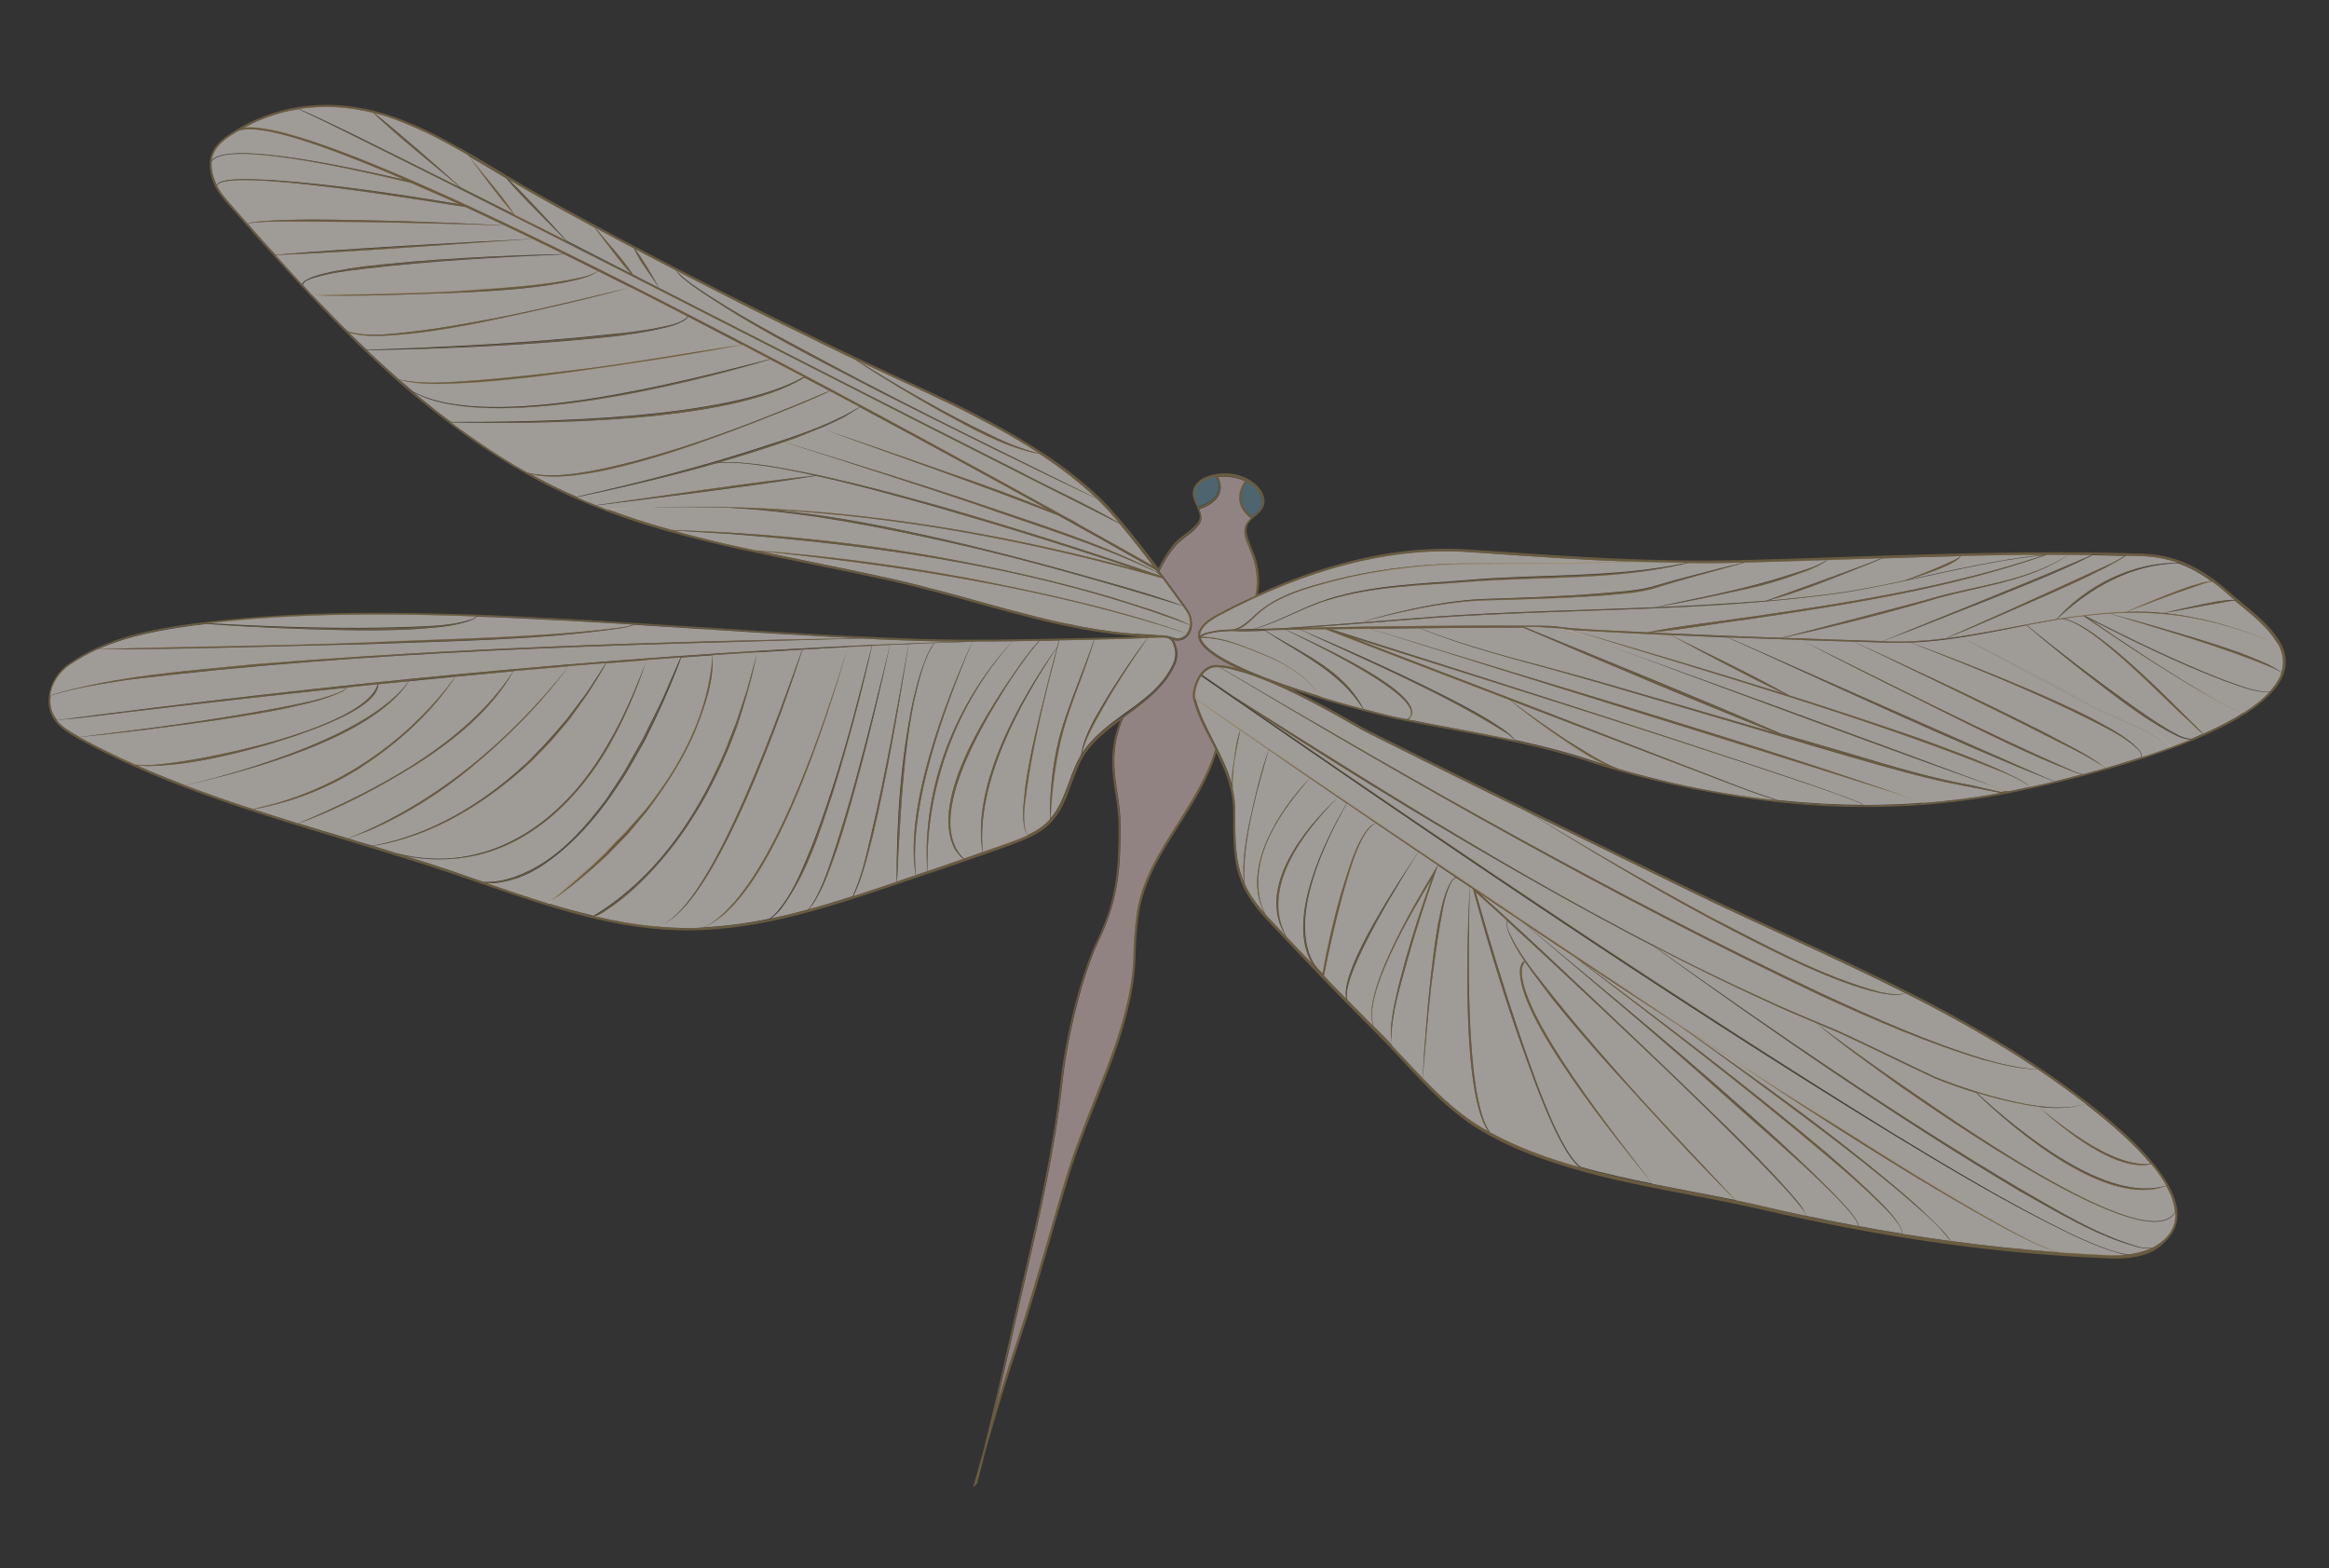 <svg xml:space="preserve" style="enable-background:new 0 0 1024 689.5;" viewBox="0 0 1024 689.5" y="0px" x="0px" xmlns:xlink="http://www.w3.org/1999/xlink" xmlns="http://www.w3.org/2000/svg" id="Layer_1" version="1.1">
<rect x="0" y="0" width="1024" height="689.5" fill="#333333" stroke="none"/>
<style type="text/css">
	.st0{opacity:0.56;fill:#F4EDE7;}
	.st1{opacity:0.56;fill:#648CA0;}
	.st2{opacity:0.56;fill:#DDC3C2;}
	.st3{opacity:0.56;fill:#927B4C;}
</style>
<g>
	<path d="M530.2,274.5c-1,1-1.7,2-2.2,3.1c-0.3,0.7-0.4,1.3-0.3,2c0,0,0,0,0-0.1c1.7-1.4,4.2-1.6,6.3-2.1
		c1.8-0.4,4.8-0.6,8.1-0.7c3.2-0.5,5.9-2.9,8.3-5c8.3-8.5,19.8-12.4,31-15.4c22.5-6.3,45.9-8.8,69.2-8.6c21-0.1,43.9-0.2,65.1-0.8
		c-20.7-0.8-41.4-2.2-62.8-3.7l-7.3-0.5c-33.6-2.3-70.6,7.1-110,28.1C533.9,271.8,531.8,273,530.2,274.5z" class="st0"></path>
	<path d="M535.3,216.5c0.9-2,0.6-4.3-0.7-6.9c-1.3,0.2-2.5,0.5-3.7,0.9c-2.9,1-5.9,3.3-5.9,6.7c0,1.5,0.8,3.2,1.5,4.8
		c0.1,0.2,0.2,0.5,0.3,0.7C528.2,222.4,533.6,220.5,535.3,216.5z" class="st1"></path>
	<path d="M545.9,220.6c0.8,3.7,3.9,5.9,4.7,6.4l0.4-0.3c2.2-1.8,4.3-3.5,3.8-6.9c-0.2-1.1-0.6-2.2-1.3-3.3
		c-1.3-2.1-3.2-3.7-5.4-4.8C546,214.8,545.2,217.8,545.9,220.6z" class="st1"></path>
	<path d="M583.9,263.8c-11,3.3-21.3,9.6-32.2,12.7c1.9,0,3.6-0.1,4.9-0.1c2.4-0.1,4.8-0.1,7.1-0.2
		c21.8-1.5,45.4-3.4,67-5.1c31.6-2.2,64.2-2.8,96.7-4.1c19.4-4.2,38.9-7.7,57.8-13.8c5.9-2,12.1-3.4,17.4-6.6
		c0.1-0.1,0.3-0.2,0.4-0.4c-11.9,0.4-23.9,0.8-35.8,1.1c-13.7,3.9-27.6,7.4-41.1,11.7c-7.1,1.8-14.3,2.1-21.5,2.8
		c-18,1.3-36,1.7-54,2.2c-17.9,0.9-35.8,5.2-53,9.7c17.3-5,34.9-9.2,52.9-10.3c18-0.6,36-1.1,53.9-2.6c7.1-0.6,14.4-1,21.3-2.7
		c13.5-4,27.2-7.4,40.9-10.8c-1.2,0-2.4,0.1-3.6,0.1c-7,0.2-13.9,0.2-20.7,0.1c-31.8,7.8-64.8,5.8-97.1,8.3
		C624.6,257.4,603.7,257.7,583.9,263.8z" class="st0"></path>
	<path d="M581.5,256.7c-7.5,2.1-14.9,4.4-21.7,8.3c-3.4,1.9-6.4,4.4-9.1,7.1c-1.9,1.8-4.1,3.7-6.6,4.6
		c2.5-0.1,5-0.1,7.2-0.2c11.2-3.4,21.2-9.5,32.4-13.1c19.8-6.3,40.8-6.7,61.4-8.4c32.2-2.8,64.8-0.8,96.6-7.6
		c-8.4-0.1-16.7-0.3-25.1-0.6c-21.4,0.6-44.7,0.7-66,0.9C627.3,247.7,604,250.3,581.5,256.7z" class="st0"></path>
	<path d="M461.1,224.2c-22.6-12.5-51.5-28.3-83.1-45.2c-1.9,1.4-4.4,2.8-6.5,4.1c-3.3,1.8-7.1,3.5-10.9,5.2
		c14.6,4.9,43.2,14.8,57.5,19.9C432.5,213.1,446.9,218.3,461.1,224.2C461.1,224.2,461.1,224.2,461.1,224.2z" class="st0"></path>
	<path d="M360.6,188.2c-4,1.7-8.1,3.3-11.7,4.7c-1.4,0.5-2.8,0.9-4.2,1.4c28,8.7,56,17.2,83.8,26.5
		c26.2,9,53,17.1,77.9,29.5c1,0.6,2.3,1.3,3.2,2.1c-0.5-0.6-0.9-1.2-1.4-1.8c-3.8-2.1-19.6-11.1-42.9-24
		C432,213.5,394,200.3,360.6,188.2z" class="st0"></path>
	<path d="M925.8,249.5c-9.9,5.1-20,9.6-30.1,14c-13.4,5.8-26.9,11.9-40.3,17.2c16.3-2.1,32.5-5.8,48.8-8.5
		c13.3-15,33.5-25.1,53.6-24.7c-5.1-1.8-10.3-2.8-16-3c-2.4-0.1-4.7-0.1-7.1-0.2C931.9,246.4,928.7,247.8,925.8,249.5z" class="st0"></path>
	<path d="M428.3,221.5c-27.7-9.3-55.9-18.4-83.6-27.2c-9.5,3.3-19.2,6.3-28.9,9.1c6.7-0.7,13.5,0.3,20.2,1.1
		c25.7,3.9,51.2,10.8,76.2,17.7c33,9.5,65.7,19.8,98.1,31c0-0.1-0.1-0.1-0.1-0.2c-1.1-1-2.5-1.8-3.9-2.5
		C481.1,238.8,454.4,230.8,428.3,221.5z" class="st0"></path>
	<path d="M847.2,264.4c-21,6-42.2,11.4-63.5,16c14,0.5,28,1,42,1.4c0.7,0,1.3,0.1,2,0.1c26.9-11.1,65.7-26.5,92-37.9
		c-3.4,0-6.8-0.1-10.3-0.1C891.1,256.5,867.9,257.8,847.2,264.4z" class="st0"></path>
	<path d="M725,278.1c13.6,0.6,27.2,1.1,40.9,1.7c5.8,0.2,11.6,0.4,17.4,0.6c21.3-5.5,42.5-11,63.7-16.7
		c20.8-6.4,44-7.7,62.4-19.8c-3.1,0-6.2,0-9.4,0c-0.1,0-0.3,0.1-0.3,0.1c-42.4,14.8-87.1,21.8-131.4,28.3
		C755.5,273.9,737.9,277.1,725,278.1z" class="st0"></path>
	<path d="M827.7,281.9c9.3,0.5,18.4-0.1,27.5-1.2c19.4-8.5,40.9-18.2,60.2-27.1c6.2-3,12.9-5.5,18.8-9.2
		c-4.7-0.1-9.5-0.2-14.2-0.3c-14.7,7.5-30.8,13.6-46,19.8C858.7,269.8,843.1,276.2,827.7,281.9z" class="st0"></path>
	<path d="M785.4,254.1c-6.3,2.1-12.8,3.9-19.3,5.2c-12.8,2.8-25.9,5.6-38.6,7.7c16.4-0.7,32.8-1.6,49-2.9
		c14.6-5.3,31.5-11.3,46-16.8c1.1-0.5,3.1-1.2,4.6-1.9c-3.9,0.1-7.9,0.3-11.8,0.4c-4,0.1-8,0.3-12.1,0.4c-0.1,0.2-0.3,0.4-0.4,0.5
		C797.5,250.3,791.2,252,785.4,254.1z" class="st0"></path>
	<path d="M777,264.1c11.4-1,22.7-2.2,33.9-3.8c8.7-1.4,17.4-3.1,26.1-5c7.8-2.8,15.5-5.8,22.9-9.4
		c0.6-0.4,1.6-0.8,2.1-1.4c-11.6,0.3-23.1,0.6-34.6,1c0,0,0,0,0,0c-1,0.5-3.8,1.7-4.8,2.1C807.9,253.4,792.2,260.1,777,264.1z" class="st0"></path>
	<path d="M838.3,255c20-4.3,39.9-9,60.3-11.1c-12.1,0-24.3,0.2-36.4,0.5C860.2,248.1,845,253,838.3,255z" class="st0"></path>
	<path d="M630.7,271.6c-18.6,1.4-38.7,3.1-57.9,4.4c34.3-0.7,69.5-1.1,103.4-0.9c3.1,0.1,6.3-0.1,9.4,0.5
		c1.3,0.2,4.2,0.4,5.5,0.6c11.1,0.8,22.2,1.3,33.3,1.8c12.8-2.7,30.9-4.7,43.8-6.6c43.9-6.3,88.1-13.2,130.4-27.3
		c-29.6,3-58.3,11.7-87.7,16.4C752.3,269,689.7,267.5,630.7,271.6z" class="st0"></path>
	<path d="M456.9,199.4c-0.2-0.1-0.3-0.2-0.5-0.4c-3.2-2.1-6.6-4.2-10.2-6.3c-3.3-2-6.8-3.9-10.5-5.9
		c-3.4-1.8-6.9-3.6-10.7-5.6c-3.3-1.7-6.9-3.4-10.9-5.3c-3.6-1.7-7.3-3.5-10.9-5.2l-11-5.1c-4.1-1.9-8.1-3.8-12.2-5.7
		c-1.1-0.5-2.1-1-3.2-1.5c19.1,11.9,38.5,23.2,58.8,32.9C442.4,194.7,449.7,197.6,456.9,199.4z" class="st0"></path>
	<path d="M221.9,99.1c-28.5-0.9-57-1.6-85.6-1.7c-8.4,0-16.8-0.3-25.2,0.5c-0.6,0.1-1.2,0.2-1.7,0.4
		c-0.1,0.1-0.3,0.1-0.4,0.2c0,0,0.1,0.1,0.1,0.1c2.7,3,5.4,6.1,8.1,9.1c1.3,1.4,2.6,2.9,3.9,4.3c32.8-2.8,79.7-5.3,113.1-7
		C230,103,226,101.1,221.9,99.1z" class="st0"></path>
	<path d="M136.4,96.5c28.5,0.2,57.3,1.1,85.5,2.6c-5.9-2.8-11.6-5.5-17.3-8.1c-12.4-1.8-106.8-18-109.2-9.3
		c1.5,2.9,3.5,5.3,5.7,7.8c2.6,3,5.2,5.9,7.8,8.9c0,0,0,0,0,0c1.8-0.9,3.9-0.9,5.8-1.1C121.9,96.7,129.2,96.6,136.4,96.5z" class="st0"></path>
	<path d="M120.1,79.2c27.5,1.9,54.8,6.1,81.9,10.6c-2.2-1-4.3-2-6.4-2.9c-6.9-3-14.9-6.5-14.8-6.5
		c-9.5-2.1-80.5-20-87.7-9.5c-0.4,3.5,0.6,6.9,1.6,9.2c0.2,0.4,0.4,0.8,0.6,1.3C96.7,77.3,117.1,79.2,120.1,79.2z" class="st0"></path>
	<path d="M286.6,144.6c5-1.1,10.6-1.6,14.9-4.5c0.3-0.3,0.6-0.6,0.8-1c-8.4-4.3-16.7-8.6-25-12.8
		c-20.4,5.6-42.1,10.5-62.8,14.8c-10.7,2.2-21.4,4.1-32.2,5.4c-9.4,0.8-19.3,2.3-28.5-0.2c-0.1-0.1-0.3-0.1-0.5-0.2
		c2,2,4.1,4,6.1,5.9c0.6,0.6,1.3,1.2,1.9,1.8c35.9-1.3,71.8-3,107.5-6.9C274.7,146.4,280.7,145.6,286.6,144.6z" class="st0"></path>
	<path d="M182.2,145.7c10.8-1.3,21.5-3.2,32.2-5.2c21.1-3.9,42.2-9.3,62.9-14.1c-4.8-2.4-9.5-4.8-14.3-7.2
		c-4.2,3-9.5,3.8-14.4,4.9c-15.7,3-31.8,3.9-47.7,4.6c-21.1,0.7-42.6,1.7-63.5,1.1c1.6,1.7,3.2,3.4,4.8,5c2.9,3,5.8,6,8.5,8.7
		c0.8,0.8,1.5,1.5,2.3,2.2c0.3,0.1,0.6,0.2,0.9,0.3C163.1,148.3,172.8,146.7,182.2,145.7z" class="st0"></path>
	<path d="M364.7,159.9c36,19.4,80.4,40.9,117.4,59.2c-1.9-1.8-4-3.7-6.5-5.8c-3-2.5-6.1-5-9.4-7.4
		c-2.9-2.1-6-4.3-9.2-6.4c-0.9-0.2-2.3-0.4-2.3-0.4c-14.5-3.3-27.7-10.9-40.7-17.9c-12.8-7.3-25.8-14.9-37.9-23
		c-2.8-1.3-5.6-2.6-8.3-4c-4-1.9-8.1-3.9-12.1-5.9c-4-2-8.1-3.9-12.1-5.9c-4-2-8-4-12.1-6c-4-2-8-4-12-6.1c-4-2-8-4.1-12-6.1
		c-3.4-1.7-6.8-3.5-10.2-5.3c1.9,2.3,4.6,4.3,7,6.1C323.5,138.3,344.3,148.9,364.7,159.9z" class="st0"></path>
	<path d="M137.5,121.7c7.1-2.4,14.6-3.4,22-4.5c29.3-3.4,59.1-4.8,88.4-5.5c-4.6-2.3-9.2-4.5-13.8-6.7
		c-33.7,2.2-79.9,5.9-113,7.1c1.4,1.6,2.8,3.1,4.2,4.7c2.5,2.7,5,5.5,7.5,8.2c0-0.1,0-0.1,0-0.2
		C133.7,123.1,135.9,122.5,137.5,121.7z" class="st0"></path>
	<path d="M256.3,121.8c2.3-0.5,4.7-1.5,6.7-2.6c-5-2.5-10-5-14.9-7.4c-29.5,1.3-59,2.9-88.3,6.4c-7.4,0.9-14.9,1.8-22,4
		c-1.6,0.6-3.8,1.1-4.6,2.8c0,0.1,0,0.2,0,0.3c0.2,0.2,0.4,0.5,0.6,0.7c1.2,1.3,2.4,2.6,3.6,3.9c21.2-0.4,42.3-0.6,63.5-1.8
		C219.3,126.6,238.1,126,256.3,121.8z" class="st0"></path>
	<path d="M289.8,126.6c-3.7-5.7-8.3-11.3-11.1-17.4c-2.3-1.2-4.6-2.5-7-3.7c-3.3-1.8-6.6-3.6-10-5.4
		c4.8,6,12.3,13.9,16.5,20.5C282.1,122.7,285.9,124.6,289.8,126.6z" class="st0"></path>
	<path d="M277.4,120.3c-2.7-2.9-5.1-6-7.5-9.1c0.1,0-7.6-9.8-8.4-11.1c-0.6-0.3-1.2-0.6-1.8-1
		c-3.9-2.1-7.9-4.3-11.8-6.4c-3.9-2.1-7.8-4.3-11.7-6.5c-3.2-1.8-6.6-3.8-11-6.4c-0.6-0.3-1.2-0.7-1.8-1.1
		c8.1,7.7,18.3,19,25.7,27.1C258.6,110.7,268,115.5,277.4,120.3z" class="st0"></path>
	<path d="M207.4,91.2c0.5,0.2,0.9,0.4,0.9,0.4l-0.1,0c31,14.4,68.5,33.1,112.7,56.1c57,29.7,112.8,60.3,148.8,80.2
		c1.5,0.7,3,1.5,4.4,2.5c16.2,9,27.8,15.6,32.8,18.4c-1.1-1.4-2.1-2.8-3.1-4.1c-2.5-3.2-4.8-6.2-7-8.9c-1.7-2.1-3.2-3.9-4.6-5.6
		C381.8,174.9,264.1,113.7,153.6,58.8c-7.3-3.7-15-7.4-22.3-10.8c-1.9,0.3-3.9,0.7-5.8,1.1c-3.6,0.9-7.1,2-10.5,3.4
		c-2.6,1-5.2,2.3-7.7,3.7C120.4,54.6,153.8,66.4,207.4,91.2z" class="st0"></path>
	<path d="M289.8,126.6c53.5,27.3,107.2,54.9,158.1,80.5c12.5,6.7,32,15.5,44.2,22.9c-0.7-0.9-1.4-1.7-2.1-2.5
		c-1.6-1.9-3.8-4.3-6.1-6.6c-0.6-0.6-1.1-1.1-1.7-1.7c-31.2-14.6-63.6-30.8-94.3-46.3c-28.5-14.8-57.4-29-83.8-47.5
		c-2.3-1.9-5.4-4-6.9-6.5c-0.6-0.3-1.1-0.6-1.7-0.9c-4-2.1-8-4.2-11.9-6.2c-1.5-0.8-2.9-1.6-4.4-2.3
		C283.2,114.8,286.6,120.9,289.8,126.6z" class="st0"></path>
	<path d="M202.5,82.5c-11.7-9.9-27.8-22.6-38.4-32.9c0,0-0.1,0-0.1,0c-1.9-0.5-3.8-0.9-5.6-1.2c-3.7-0.7-7.4-1.1-11-1.3
		c-3.7-0.2-7.4-0.1-11,0.2c-1.7,0.1-3.4,0.4-5,0.6c7.6,3.2,15,6.9,22.4,10.4C169.8,66.2,186.1,74.3,202.5,82.5z" class="st0"></path>
	<path d="M249,105.9c-8-8.3-19.3-18.9-26.4-27.5c-1.4-0.8-2.8-1.7-4.2-2.5l-4.2-2.5c-2.3-1.4-5.3-3.1-8.3-4.9
		c6.2,7.8,15.2,17.9,20.3,26C233.8,98.2,241.4,102,249,105.9z" class="st0"></path>
	<path d="M226,94.2c-6.4-7.2-14.4-18.1-20.1-25.9c-0.8-0.5-1.7-1-2.5-1.5c-4.1-2.3-7.7-4.3-11.2-6.1
		c-4-2.1-7.8-3.8-11.5-5.4c-4.3-1.8-7.9-3.2-11.4-4.3c-1.6-0.5-3.2-0.9-4.8-1.3c11.7,9.2,27.1,22.9,38.2,32.8
		C210.4,86.4,218.2,90.3,226,94.2z" class="st0"></path>
	<path d="M178.1,79.1c-37.1-16-64.7-25.2-73.5-21.5c-2.6,1.6-5,3-7,4.9c-2.3,2.1-3.8,4.5-4.4,7.1
		c-0.1,0.3-0.1,0.7-0.2,1C100.1,61,161.9,75.4,178.1,79.1z" class="st0"></path>
	<path d="M664.1,307.9c7.9,6,16.1,11.8,24.4,17.3c7.6,4.6,15,9.8,23.3,12.9c8,2.3,16.2,4.4,24.4,6.3
		c15.2,3.4,30.3,5.9,45.1,7.5c-7.4-2.3-14.6-4.9-21.8-7.7C734.9,334.9,699.1,321.3,664.1,307.9z" class="st0"></path>
	<path d="M664,307.8c-30.2-11.5-59.8-22.9-81.2-31.2c-2.8,0-6.9,0.1-11,0.2c24.6,10.6,49.1,21.5,72.8,34
		c4,2.2,7.9,4.4,11.7,6.8c3.4,2.3,7.2,4.4,9.8,7.7c10.7,2.3,21.5,5,31.9,8.4c2.7,0.9,5.5,1.8,8.3,2.6c-6.4-2.8-12.3-6.8-18.2-10.7
		C679.9,320.1,671.5,314.1,664,307.8z" class="st0"></path>
	<path d="M571.7,276.8c-2.1,0-4.3,0.1-6.2,0.1c11.2,5.2,62,27.9,54.6,38.5c-0.2,0.2-0.7,0.6-1.1,0.9
		c6.6,1.3,13.3,2.6,19.8,3.8c9,1.7,18.1,3.4,27.2,5.3c-1.2-1.3-2.7-2.6-4.3-3.5C633.2,304.1,601.8,291,571.7,276.8z" class="st0"></path>
	<path d="M541.4,277.4c-3,0.1-5.6,0.3-7.2,0.6c-2,0.4-4.3,0.7-6,1.9c0,0.1-0.1-0.1,0,0c0.1,0,0.2,0.1,0.4,0.1
		c10.1,0.2,19.7,4.7,29,8.5c8.9,3.9,17.8,9.8,23.2,17.9c6.7,2.1,13.1,3.9,18.5,5.3c-9.9-16.2-27.9-24.4-43.1-34.4
		C551.3,277.5,546.3,277.7,541.4,277.4z" class="st0"></path>
	<path d="M565.3,276.9c-2.5,0-4.6,0.1-6.2,0.1c-0.9,0.1-1.9,0.1-2.8,0.2c15.6,9.7,34.6,17.2,43.2,34.5
		c6.8,1.8,11.9,3.1,14.1,3.5c1.7,0.4,3.4,0.7,5.1,1c0.4-0.3,0.8-0.6,1.2-1C626.3,306,575.8,282.2,565.3,276.9z" class="st0"></path>
	<path d="M790.4,343.2c-65-21.8-130.3-42.2-195.7-62.8c48.1,18.4,122.5,47,164.8,63.4c7.3,2.9,14.8,5.6,22.3,8
		c12.7,1.3,25.2,2,37.5,2.1c-1.8-1.2-4.9-2.2-6.9-3C805.2,348.2,797.8,345.7,790.4,343.2z" class="st0"></path>
	<path d="M750.6,314.2c-18.9-5.5-45.7-13.6-64.4-18.8c-20.8-5.8-42.2-11.1-62-19.2c-7.6,0.1-15,0.2-21.7,0.2
		c81.1,25.2,163.3,48.5,243.5,76.6c11.4-0.9,22.5-2.3,33.5-4.4c-10.7-2.3-21.5-3.9-32.1-6.6C825.5,336.8,772.9,320.6,750.6,314.2z" class="st0"></path>
	<path d="M602.5,276.4c-6.2,0.1-11.7,0.1-16.1,0.2c0,0-0.5,0-1.3,0c68.6,21.7,137.2,43.4,205.4,66.4
		c7.4,2.5,14.7,5.1,22,7.8l3.6,1.4c1,0.5,2.5,0.9,3.3,1.7c9,0,17.8-0.3,26.6-1c-4.6-1.6-9.6-3.3-14.3-4.8
		C769.4,328.4,666.3,296.6,602.5,276.4z" class="st0"></path>
	<path d="M868.9,480.5c-6.1-1.9-12.1-4-18.1-6.4c-11.5-5.3-31.5-15.2-43.2-20.5c-2.9-1.2-6.1-2.5-9.3-3.9
		c12.2,9.1,24.9,18.4,37.6,27.1c15.1,10.1,108,77.1,120.4,56c-0.2-3.1-1.3-6.9-3.9-11.5C926.8,531.3,886.7,497.8,868.9,480.5z" class="st0"></path>
	<path d="M945.6,511.7c-6-7.3-15.2-16-28.7-26.4c-6.7,2.2-13.8,2.1-20.7,1.3C908.2,496.4,929.7,513.3,945.6,511.7z" class="st0"></path>
	<path d="M896.3,486.5c-2.1-0.2-4.1-0.5-6.1-0.9c-7.1-1.3-14.2-3.1-21.1-5.2c18.6,17.1,57.3,49,83.4,40.8
		c-1.6-2.8-3.8-6-6.6-9.4C930.3,515.4,907.2,496.5,896.3,486.5z" class="st0"></path>
	<path d="M750.8,313.5c0,0,14.5,4.2,29.8,8.7c-36.7-14.6-74.9-30.8-110.9-46.3c-11.9,0-29.1,0.1-45.4,0.3
		c20.2,7.9,41.2,13.2,62.1,18.8C705,300,732,308.1,750.8,313.5z" class="st0"></path>
	<path d="M871.9,465.9c-24.3-7.2-47.5-17.4-70.5-27.8c-91-43.1-178.9-93.2-265.1-144.7c-0.3,0-0.7-0.1-1-0.1
		c-2.5-0.1-4.7,0.9-6.5,3.1c-0.1,0.1-0.1,0.2-0.2,0.3c4.5,3.1,9,6.2,13.5,9.3c74.9,47.3,152.8,96.7,234.5,133.6
		c9.4,4.5,21.7,9.4,31.3,13.5c11.7,5.3,31.6,15.1,43.2,20.5c12.6,5,25.8,9.1,39.1,11.7c8.8,1.6,18.3,2.6,26.8,0
		c-5.9-4.6-12.7-9.5-20.5-14.8c-0.2-0.1-0.4-0.2-0.5-0.4C887.8,470,879.8,468,871.9,465.9z" class="st0"></path>
	<path d="M536.3,293.3c86.8,51,174.4,101,265.5,143.9c22.9,10.6,46.1,20.9,70.2,28.3c7.7,2.3,15.9,4.2,23.9,4.6
		c-18.4-12.4-38-23.3-58-33.4c-3.6,1.2-7.5,0.5-11.2-0.1c-11.4-2.5-22.3-7.1-32.9-11.7c-42.2-19.6-82.6-43.4-121.9-67.8
		c-6.8-3.3-13.6-6.7-20.4-10c-18.1-8.9-34.8-17.2-50.8-25.2c-0.9-0.4-2.7-1.5-5.2-2.9c-11.2-6.4-35.4-20.2-52.5-24.4
		C540.6,293.9,538.3,293.5,536.3,293.3z" class="st0"></path>
	<path d="M528.6,280.4c-0.2,0-0.5,0-0.7-0.2c0.1,0.4,0.2,0.8,0.5,1.3c4.4,8.4,30.2,18,52.5,24.8
		c-5.8-8.1-14.2-13.8-23.3-17.6C548.2,284.9,538.7,280.5,528.6,280.4z" class="st0"></path>
	<path d="M826.8,436.2c3.6,0.8,7.6,1.3,11.1,0.5c-17.7-8.9-35.7-17.2-53.4-25.4c-13.4-6.2-27.2-12.5-40.5-19
		c-21.7-10.6-46.6-22.7-72.1-35.2c26.4,16.1,53.3,31.6,80.6,46.3C776.6,415.6,800.6,429.2,826.8,436.2z" class="st0"></path>
	<path d="M934.7,269c3.2-0.1,6.5-0.1,9.7,0c2.2,0.1,4.4,0.3,6.7,0.5c7.9-1.8,15.8-3.7,23.8-5.1c2.4-0.2,5.5-1,7.7-0.5
		c-1-0.9-2-1.7-3-2.6c-2.3-2.1-4.6-3.9-6.9-5.6c-3.1,0.2-6.2,1.8-9.2,2.7C954.1,261.5,943.8,265.7,934.7,269z" class="st0"></path>
	<path d="M977.3,299.1c-20.1-7.7-39.5-17.2-58.7-27c16.5,11.3,33.2,22.4,50.4,32.6c5.7,3.1,11.4,7,17.6,8.6
		c4.7-3,8.5-6,11.2-9.1C990.9,304.6,983.7,301.2,977.3,299.1z" class="st0"></path>
	<path d="M916,270.8C916,270.8,916,270.8,916,270.8c-2.9,0.3-5.8,0.7-8.8,1.2c14.9,2.1,51.9,41.2,61.5,50.6
		c7-3.1,13-6.2,17.9-9.4c-6.3-1.5-11.9-5.5-17.7-8.5C950.8,294.2,933.3,282.6,916,270.8z" class="st0"></path>
	<path d="M927.4,269.7c-3.5,0.2-7.1,0.6-10.8,1c19.9,10.1,40,19.9,60.8,28.1c6.6,2.2,13.5,5.5,20.5,5.3
		c2.1-2.3,3.7-4.6,4.7-6.9c0.2-0.5,0.4-1,0.5-1.5c-1.2-0.7-2.4-1.5-3.7-2C976.1,283.9,951.3,277.1,927.4,269.7z" class="st0"></path>
	<path d="M871.3,343.9C812.2,323,746,297.9,687.1,276.3c-3.6-0.2-7.2-0.4-10.8-0.7c-1.9,0-4.1,0-6.5-0.1
		c37.1,15.2,76.1,30.9,112.9,46.9c16.2,4.7,32.6,9.5,32.6,9.5c17.4,5.3,34.8,10.4,52.7,13.6l4.1,1l7.7,1.7c0.9-0.2,1.9-0.3,2.8-0.5
		c-0.7-0.2-1.5-0.5-2-0.6C878.8,346.4,873.3,344.5,871.3,343.9z" class="st0"></path>
	<path d="M904.4,272.2c0.1,0,0.1,0,0.2,0c0.4-0.1,0.7-0.2,1.2-0.2c2.9-0.5,5.9-0.9,8.8-1.2c6.6-0.9,13.3-1.5,20-1.7
		c9.4-4,18.9-8.1,28.6-11.4c3-0.7,6.1-2.2,9.2-2c-4.9-3.6-9.6-6.2-14.5-8C937.5,247.8,918.9,258.4,904.4,272.2z" class="st0"></path>
	<path d="M951.2,269.5c17.4,1.7,34.5,7,50.3,13.7c-0.2-0.3-0.3-0.6-0.5-0.9c-3.9-6.3-10-11.3-15.8-16.1
		c-0.9-0.7-1.7-1.4-2.6-2.1c-2.3,0-5.5,0.9-7.8,1.2C969.7,266.1,957.2,268.6,951.2,269.5z" class="st0"></path>
	<path d="M927.4,269.7c12.9,3.5,25.8,7.2,38.6,11.1c6.5,2,13,4.1,19.4,6.4c6,2.5,12.4,4.5,17.7,8.4
		c1.3-4.1,0.8-8.3-1.5-12.5C973,271.4,951.5,268.1,927.4,269.7z" class="st0"></path>
	<path d="M906.7,272.1c-0.9,0.1-1.8,0.3-2.7,0.4c0,0,0,0,0,0c0,0,0,0,0,0c-4.1,0.7-8.4,1.5-12.9,2.3
		c14.2,11.7,28.9,22.9,43.8,33.6c6,4.3,12,8.5,18.3,12.3c3.2,1.7,6.4,4,10.1,4.1c0,0,0,0.1,0,0.1c1.8-0.8,3.6-1.5,5.3-2.3
		c-2.5-1.8-4.8-4.5-7.2-6.6C952.6,308.5,920.2,273.7,906.7,272.1z" class="st0"></path>
	<path d="M691.2,277c31.2,9.1,62.4,18.3,93.5,28.1c-15.5-7.3-35.7-18.1-50.1-25.9C720.1,278.6,705.6,277.8,691.2,277z" class="st0"></path>
	<path d="M734.6,279.2c15.5,7.8,36.8,17.9,52,26.5c19,6,38,12.3,56.9,18.8c12.6,4.6,25.3,9.2,37.6,14.8
		c3.9,2,8.5,3.8,11.6,6.7c3.1-0.7,6.7-1.5,10.6-2.4c-42.3-16.4-101.6-44.4-143.6-63.3C751.3,279.9,743,279.6,734.6,279.2z" class="st0"></path>
	<path d="M691.1,276.9c-1.3-0.1-2.7-0.2-4-0.3c61.8,22.1,135.8,49.1,195.6,71.4c0.3-0.1,0.6-0.1,1-0.2
		c1.9-0.4,5-1,9-1.9c-3.6-2.7-7.7-4.5-11.8-6.3C819.1,314.8,754.5,296.6,691.1,276.9z" class="st0"></path>
	<path d="M898.8,323c-27.6-14.1-56-27.5-83.7-40.9c-7.7-0.2-15.4-0.5-23.2-0.7c39.2,19.3,80.3,40.4,120.4,57.9
		c1.2,0.5,2.4,0.8,3.5,1.1c3.2-0.8,6.4-1.7,9.8-2.7c-0.3-0.3-0.6-0.6-0.9-0.8C916.5,331.6,907.5,327.4,898.8,323z" class="st0"></path>
	<path d="M940.3,329.8c-5.9-5.9-13.8-9.4-21.2-13.3c-25.6-12.9-52.6-23.5-79-34c-4.8,0.2-9.6,0.2-14.4-0.1
		c-3.5-0.1-7-0.2-10.6-0.3c28.2,13,56.4,26.1,84.1,40.1c8.9,4.9,18.3,9,26.3,15.3c0.1,0.1,0.1,0.2,0.2,0.2
		c5.1-1.5,10.4-3.1,15.8-4.8C941.7,331.7,941,330.6,940.3,329.8z" class="st0"></path>
	<path d="M952.8,321.3c-9.7-5.4-18.6-12-27.4-18.7c-11.7-8.9-23.4-18.3-34.4-27.7c-2,0.4-3.9,0.8-6,1.2
		c-14.8,2.9-29.8,5.8-44.9,6.4c17.9,6.6,35.7,13.6,53.2,21.1c8.8,3.8,17.6,7.7,26.2,12.1c7.3,4.1,15.3,7.7,21,14
		c0.7,0.9,1.4,2,1.2,3.2c1.3-0.4,2.5-0.8,3.8-1.2c6.5-2.2,12.4-4.4,17.8-6.6C959.4,325.1,956.1,323,952.8,321.3z M954.6,328.4
		c-10.2-8.2-23.1-11.6-34.6-17.6c-17.7-9.4-39.9-21-57.2-30.6c17.7,9.1,39.8,20.6,57.5,30C931.7,316.1,944.7,319.8,954.6,328.4
		C954.6,328.3,954.6,328.4,954.6,328.4z" class="st0"></path>
	<path d="M912.2,339.5c-20.3-7.7-39.7-17.6-59.1-27.2c-20.4-10.2-41.2-20.4-61.2-31c-10.7-0.3-21.4-0.7-32.2-1.1
		c38.1,16.9,98.2,43.3,135.2,59.7c2.8,1.3,5.7,2.5,8.4,3.6c3.8-0.9,7.9-1.9,12.2-3.1C914.4,340.3,913.3,339.8,912.2,339.5z" class="st0"></path>
	<path d="M956.4,532.9c-11.9,21.5-106-45.2-120.9-55.3c-12.5-9.1-25.2-18-37.1-27.9c-7.5-3.1-15.5-6.5-22-9.6
		c-15.3-6.9-32.9-15.6-48.9-23.9C780,453.4,833.1,490,888.6,522.9c16.5,9.4,32.9,19.7,51.2,25.1c2.1,0.6,4.4,0.8,6.5,0.6
		c0.4-0.2,0.9-0.4,1.3-0.7c5.8-3.5,8.8-8,8.9-13.4C956.4,534,956.4,533.5,956.4,532.9z" class="st0"></path>
	<path d="M592.1,353.2c-5.4-3.7-10.8-7.4-16.2-11.1c-12.6,14.6-26.2,33.3-21.9,53.6c0.5,2.2,1.4,4.3,2.4,6.3
		c0.4,0.4,0.7,0.8,1.2,1.3c2.6,2.8,5.2,5.5,7.8,8.3c-13.3-20.9,7.9-47.2,22.8-61c-14.8,14.8-34.3,39.7-22.6,61.2c0,0,0,0,0,0
		c3.7,3.9,7.4,7.8,11.2,11.7C565.4,404.1,582.3,369.8,592.1,353.2z" class="st0"></path>
	<path d="M515.8,291.8c1-2.2,1.2-4.7,0.6-7c-0.8-2.9-1.5-4.1-4.1-4.5c-1.7-0.1-4.9,0-7.8,0.2
		c-7.1,10.2-13.9,20.6-20,31.4c-3.4,6.3-7.2,12.5-8.9,19.5c4.5-7.2,11.6-12.5,18.6-17.6C502.7,307.8,511.4,301.5,515.8,291.8z" class="st0"></path>
	<path d="M487.8,304.9c5.3-8.3,10.8-16.7,16.7-24.4c-0.9,0-1.9,0.1-2.7,0.1c-1,0-1.8,0.1-2.5,0.1
		c-6,0.2-12.1,0.4-18.2,0.5c-3.8,13.2-9.5,25.7-13.3,38.9c-3.7,13-5.2,26.4-6,39.8c4-4.5,6.1-10.4,8.2-16c1.4-3.8,2.8-7.7,4.8-11.2
		c0.2-0.3,0.3-0.5,0.5-0.8C476.9,322,482.8,313.4,487.8,304.9z" class="st0"></path>
	<path d="M545.3,321c-6.6-4.5-13.1-9.1-19.6-13.6c1.8,6.7,5,12.8,8,18.7c3,5.9,6.1,12,7.9,18.8
		c-0.1-3.1,0.3-6.2,0.8-9.2C543.1,330.8,543.6,325.6,545.3,321z" class="st0"></path>
	<path d="M575.9,342.1c-6.1-4.2-12.1-8.3-18.1-12.5c-4.5,15.7-9.1,31.6-10.5,47.9c-0.2,3.7-0.6,7.7,0.1,11.4
		c1.9,4.1,4.7,8.2,8.6,12.6C545.6,381.9,562.3,356.2,575.9,342.1z" class="st0"></path>
	<path d="M549.4,361.2c2.3-10.6,4.8-21.4,8.4-31.6c-4.2-2.9-8.3-5.8-12.5-8.6c-1.7,8.5-3.8,17.4-3.3,26.1
		c0.7,3,1.1,6.2,1.1,9.6l0,0.4c0,12.8,0,21.8,3.9,30.8c-0.5-3.4-0.3-7-0.1-10.4C547.3,372,548.3,366.6,549.4,361.2z" class="st0"></path>
	<path d="M524.6,307.2c-0.5-1.9,0.4-7.6,3.5-11.4c1.9-2.4,4.4-3.6,7.2-3.4c2.7,0.1,5.7,0.7,9,1.6
		c-8.4-4-14.8-8.1-16.8-12c-0.8-1.6-1-3.2-0.3-4.6c0.5-1.2,1.3-2.3,2.4-3.4l0,0c1.6-1.6,3.7-2.8,5.8-3.9c5.5-3,11-5.7,16.5-8.1
		c1.1-4.5,0.9-9.5-0.3-14.4c-0.5-2.1-1.3-4.1-2.1-6c-0.6-1.5-1.3-3.1-1.8-4.7c-1.2-4-0.6-6.5,2.3-9.1c-1.1-0.7-4-3-4.9-6.8
		c-0.7-3,0.1-6.2,2.2-9.5c-3.6-1.6-7.8-2.2-11.7-1.8c1.3,2.7,1.5,5.1,0.6,7.4c-1.8,4.3-7.3,6.3-8.9,6.8c0.9,2.3,1.5,4.6-0.1,6.7
		c-1.6,2.2-3.7,3.8-5.7,5.3c-1.5,1.2-3.1,2.4-4.4,3.8c-3,3.2-6.5,9.4-7.3,11.3l-0.1,0.1c0.4,0.6,0.9,1.1,1.3,1.7
		c2.4,3.3,4.9,6.5,7.2,9.8c0.4,0.5,0.8,1.1,1.2,1.6c1.3,1.7,2.7,3.5,3.6,5.4c1.4,3,1.7,7.3-0.9,10.1c-1,1.1-2.3,1.8-3.7,1.9
		c-0.9,0.1-1.7,0-2.5-0.2c0.6,0.8,1,1.9,1.4,3.3c0.7,2.5,0.4,5.2-0.7,7.6c-4.7,10.3-14,16.8-22.7,23.2c0,0,0,0,0,0
		c-5.6,13-4.1,23.3-2.6,33.2c0.7,4.6,1.4,9.3,1.4,14.2c0,17.4-0.7,32.1-9.3,50c-7,14.6-13.8,40.8-16.2,62.3
		c-3.3,30.4-10.4,61.1-17.3,90.8c-1.9,8.4-3.9,17-5.8,25.5c-2,9.1-4.1,18.2-6.2,27.1c2.9-9.7,6-19.5,9.3-29.2
		c4.8-14.5,9.1-29.4,13.3-43.8c2.9-10.1,5.9-20.6,9.1-30.9c3.2-10.3,7.3-20.5,11.2-30.4c3.2-8.1,6.5-16.4,9.4-24.7
		c3.7-10.9,6-20.1,7.3-28.9c0.6-4.2,0.8-8,0.9-12c0.2-4.7,0.4-10,1.4-17c2.1-14.8,10.2-27.5,18-39.8c6.4-10.2,13.1-20.7,16.5-32.5
		c-0.5-0.9-0.9-1.8-1.4-2.8C529.7,320.5,526.4,314.2,524.6,307.2z" class="st2"></path>
	<path d="M467,319.9c4-13.1,9.8-25.9,14-38.7c-2.9,0.1-5.7,0.1-8.5,0.2l-0.3,0c-2.2,0-4.4,0.1-6.5,0.1
		c-0.2,1.5-0.9,3.5-1.2,4.9c0,0-1.4,5.4-1.4,5.4c-2.7,10.4-5.5,21.9-7.6,32.4c-1.5,7.2-2.9,14.5-3.9,21.8
		c-0.8,6.3-2.2,12.9-0.7,19.2c0.2,0.7,0.6,1.4,1.2,1.8c3.5-1.7,6.9-3.8,9.5-6.8c0,0,0,0,0,0C461.6,346.6,463,332.9,467,319.9z" class="st0"></path>
	<path d="M405.1,294.6c1.5-4,3-8.7,5.7-11.9c-3.8,0.1-7.5,0.3-11.3,0.5c-4.5,28.3-9.2,56.5-15.8,84.4
		c-2.4,8.9-4.4,18.1-8.5,26.4c6.5-2.1,12.8-4.2,18.9-6.3c0,0,0.1,0,0.1,0c0-26.8,1.7-53.7,7.3-80
		C402.5,303.8,403.8,298.3,405.1,294.6z" class="st0"></path>
	<path d="M445.2,281.9c-4.9,0.1-9.8,0.1-14.7,0.1c-1,0-2,0.1-3,0.1c-12.1,28.7-28,71.5-24.8,102.6
		c1.7-0.6,3.3-1.1,5-1.7C405.2,346.1,420.3,308.7,445.2,281.9z" class="st0"></path>
	<path d="M427.5,282.1c-5.5,0.2-11.1,0.4-16.6,0.6c-5,7.2-6.8,16.6-8.9,25c-4.5,22-5.7,44.5-7,66.9
		c-0.2,4.3-0.2,8.8-0.7,13c2.8-1,5.5-1.9,8.3-2.8C397.6,355,415.2,309.4,427.5,282.1z" class="st0"></path>
	<path d="M449,291.4c2.5-3.3,5-6.7,7.8-9.7c-3.9,0.1-7.7,0.1-11.6,0.2c-24.6,27.4-38.3,64.2-37.4,101.1
		c5.3-1.8,10.6-3.6,15.7-5.4c-1.4-1.1-2.7-2.8-3.7-4.3C408.1,351.1,436.1,309.7,449,291.4z" class="st0"></path>
	<path d="M450.8,365.3c-1.9-6.3-0.5-13,0-19.4c2.1-14.7,5.7-29.1,9.3-43.4c0.9-3.5,3.2-12.8,4.2-16.1
		c0,0,0.3-1.1,0.5-1.9c-16.6,24.8-35.7,59.6-32.7,90.1c3.7-1.3,7.4-2.6,11.1-3.9c2.8-1,5.9-2.1,8.9-3.6
		C451.5,366.6,451,365.9,450.8,365.3z" class="st0"></path>
	<path d="M464.8,284.4c0.1-0.3,0.2-0.7,0.2-0.7c0.2-0.6,0.4-1.5,0.6-2.1c-1,0-2,0-3,0.1c-1.9,0-3.8,0.1-5.6,0.1
		c-0.5,0.6-1,1.2-1.4,1.6c-5.1,6.2-9.7,12.9-14,19.7c-10.1,16.2-35.2,57.8-17.8,74.4c2.8-1,5.5-1.9,8.2-2.9
		C427.1,345.3,448.1,307.8,464.8,284.4z" class="st0"></path>
	<path d="M799.5,495.8c-20.1-15.1-40.3-30.1-60.9-44.7c-14.9-9.7-29.8-19.4-44.6-29.3c37.1,27.6,74,55.5,109.4,85.3
		c6.2,5.4,12.4,10.9,18.4,16.6c5.1,5.1,10.7,9.9,14.1,16.3c0.3,0.7,0.6,1.7,0.2,2.4c7.2,1.2,14.3,2.2,21.4,3.2
		c-5.5-7.7-13.2-13.6-20.2-19.8C825,515.3,812.3,505.5,799.5,495.8z" class="st0"></path>
	<path d="M589.4,393.6c2.5-7.5,7.9-29.2,15.5-31.7c-4.3-2.9-8.5-5.8-12.7-8.7c-10,17.6-24,47.4-16.1,67.3
		c1.2,2.9,3.1,5.4,5.4,7.5C583.6,416.4,586.2,404.9,589.4,393.6z" class="st0"></path>
	<path d="M821.4,524.1c-6-5.6-12.3-11-18.6-16.3c-35.7-30.2-73.1-58.7-110.2-86.9c-7.5-4.9-14.9-9.9-22.4-14.9
		c38,31.6,76.4,63,112.8,96.4c9.5,8.8,19,17.7,27.8,27.2c2.1,2.4,4.4,4.8,5.9,7.7c0.2,0.5,0.5,1,0.3,1.6c0,0.1-0.1,0.1-0.1,0.1
		c6.4,1.2,12.8,2.3,19.1,3.3c0.4-0.7,0.1-1.6-0.2-2.3C832.2,533.8,826.4,529.1,821.4,524.1z" class="st0"></path>
	<path d="M786.6,524.5c-8.6-9.5-17.7-18.5-26.8-27.6c-24.3-24.1-49.2-47.5-74.2-70.8c-7.6-7.1-15.2-14.2-22.9-21.2
		c-0.4,1.4,0.1,2.9,0.5,4.2c4.7,10.8,12.5,19.8,19.7,29c8.4,10.5,17.1,20.7,26,30.8c17.4,20.1,36.3,39.4,54.2,58.8
		c4,0.8,7.9,1.7,11.8,2.6c6.4,1.5,12.7,2.9,18.9,4.2c0.1-0.4-0.1-0.8-0.2-1.2C791.7,530.1,789,527.4,786.6,524.5z" class="st0"></path>
	<path d="M927.5,549.7c-6-2-11.8-4.6-17.5-7.3c-27.3-13.2-53.3-28.8-79.2-44.5c-103.2-63.3-203.2-131.8-302.7-200.7
		c-2.3,3.4-3.1,8.2-2.7,9.7c0,0.2,0.1,0.3,0.1,0.5c10.7,7.4,21.5,14.7,32.2,22c0,0,0,0,0-0.1c0,0,0,0,0,0.1
		c35.7,24.3,71.4,48.4,107.3,72.4c-0.1-0.1-0.3-0.2-0.4-0.3c0.1,0.1,0.3,0.2,0.4,0.4c16.1,10.8,32.3,21.5,48.5,32.3
		c31.4,21.2,63.1,41.9,95.3,61.7c24,15.2,48,30.3,72.9,44c6.2,3.4,12.5,6.7,19.1,9.4c1.5,0.6,3.1,1.1,4.7,1.4c7,0.5,14,0.9,20.9,1.2
		c2.6,0.1,5.5,0.1,8.4-0.2C932.6,551.3,930,550.4,927.5,549.7z" class="st0"></path>
	<path d="M682.2,438.7c-3.9-5.3-8.1-10.5-11.8-16c-0.5,1.1-1.1,2-1.3,3.1c-1.9,20.1,43.7,76.7,57.5,94.7
		c5.7,1.1,11.4,2.2,17,3.3c6.7,1.3,13.1,2.5,19.4,3.8c-18.9-18.8-36.8-38.6-54.7-58.3C699.4,459.4,690.6,449.2,682.2,438.7z" class="st0"></path>
	<path d="M382.9,367.4c6.6-27.8,11.6-56.3,16.6-84.2c-2.7,0.1-5.5,0.2-8.2,0.3c-4.4,20.1-9.1,40.2-14.5,60
		c-2.7,10-5.5,19.9-8.8,29.8c-3.1,8.5-5.8,17.3-11,24.8c-0.4,0.5-0.9,1.2-1.5,1.7c6.6-1.8,13.1-3.8,19.4-5.8
		C378.8,385.5,380.8,376.4,382.9,367.4z" class="st0"></path>
	<path d="M881.8,540.2c-41.6-22.7-81.2-48.6-120.8-74.7c-6.7-4.3-13.3-8.6-20-12.9c30.4,21.3,60.7,42.8,89.2,66.6
		c6.2,5.1,12.3,10.4,18.1,16c3.2,3.2,7.1,6.6,9.3,10.4c15.9,2.1,31.5,3.8,47,4.9c-1.2-0.3-2.4-0.8-3.5-1.1
		C894.4,546.8,888,543.5,881.8,540.2z" class="st0"></path>
	<path d="M814.8,534.7c-4-5.1-8.7-9.6-13.3-14.1c-10.7-10.5-27.1-24.6-38.5-34.7c-30.2-27.3-62.3-54-93.3-80.3
		c-6.5-4.3-12.9-8.6-19.4-13c12,10.8,23.9,21.8,35.7,32.9c24.9,23.4,49.8,47,74.2,70.9c9.1,9,18.2,18.1,26.7,27.8
		c2.5,3.1,5.6,6,7,9.8c0,0.1,0,0.3,0,0.5c7.7,1.6,15.3,3.1,22.8,4.5c0,0,0.1-0.1,0.1-0.1C817,537.3,815.6,536,814.8,534.7z" class="st0"></path>
	<path d="M630.6,383C630.6,383,630.6,382.9,630.6,383L630.6,383c0.6-1,1.1-1.9,1.6-2.6c-2.9-1.9-5.7-3.9-8.6-5.8
		c-4.5,7-34.7,54.5-31.2,65c3.8,3.8,7.6,7.7,11.4,11.5C598.4,437.2,621.3,398.5,630.6,383z" class="st0"></path>
	<path d="M623.6,374.6c-6.2-4.2-12.5-8.5-18.7-12.7c-7.4,3.4-12.3,24.1-14.7,31.9c-3.1,11.6-5.8,23.3-8.1,35.1l0,0.1
		c3.2,3.4,6.5,6.7,9.8,10.1C589,426,616.2,385.8,623.6,374.6z" class="st0"></path>
	<path d="M618,421.8c3.4-12,7.3-23.8,11.5-35.5c-9.1,15.1-30.5,51.2-25.6,64.8c0.3,0.3,0.6,0.6,0.9,0.9
		c2.5,2.5,5,5,7.4,7.6C609.3,451.4,616.2,429,618,421.8z" class="st0"></path>
	<path d="M632.2,406.5c1.4-6.4,2.4-13.3,5.8-19c0.5-0.7,1.2-1.5,2.2-1.6c-2.7-1.8-5.3-3.6-8-5.4c-0.3,0.9-1,2.7-1,2.7
		c-4.5,12.8-8.7,25.8-12.4,38.9c-3.1,11.4-6.9,22.9-7.1,34.8c0,1.1,0.2,2.1,0.5,3c1.6,1.7,3.3,3.5,4.9,5.2c2.8,3,5.6,6,8.4,8.9
		c0.8-15,2-30,3.6-44.9C630,421.5,630.9,414,632.2,406.5z" class="st0"></path>
	<path d="M668.4,425.7c0.2-1.1,0.8-2.8,1.9-3.1c-2.9-4.3-5.5-8.7-7.3-13.5c-0.4-1.3-0.9-3.2-0.4-4.4
		c-4.6-4.2-9.2-8.3-13.8-12.5c6,21.1,12.4,42.1,19.4,62.9c3.8,10.5,16.4,50,26.7,57.9c10.3,2.9,21,5.2,31.7,7.4
		C712.2,502.6,665.9,446.4,668.4,425.7z" class="st0"></path>
	<path d="M667.5,455.5c-7.4-21.3-13.9-43-19.9-64.7c-0.5-0.3-0.9-0.6-1.4-0.9c-0.4,21.6-2.6,92,8.9,107.9
		c12,6.6,25.4,11.5,39.4,15.4C684.1,505.1,671.3,465.7,667.5,455.5z" class="st0"></path>
	<path d="M646.2,389.9c-2-1.3-3.9-2.6-5.9-3.9l0,0c-0.9,0.1-1.6,0.9-2.1,1.7c-3.1,5.9-3.9,12.6-5.1,19
		c-1.3,7.5-2.3,15-3.3,22.5c-1.9,14.8-3,30.1-4.3,44.8c8.1,8.4,16.7,16.4,26.9,22.3c0.7,0.4,1.3,0.7,2,1.1
		C642.4,480.8,645.1,411,646.2,389.9z" class="st0"></path>
	<path d="M378,178.9c-4.3-2.3-8.7-4.6-13.1-7c-10.4,5.1-21.9,9.3-32.6,13.6c-22.5,8.7-45.4,17-69.1,21.8
		c-8.9,1.6-18.1,3-27.1,1.7c-1-0.2-2-0.4-3-0.7c1.3,0.7,2.7,1.5,4,2.2c3.9,2.1,7.9,4.1,11.9,5.9c1.5,0.7,3,1.3,4.5,2
		c26.7-6,53.4-12.8,79.4-21.2C348.4,192.2,364,187.3,378,178.9z" class="st0"></path>
	<path d="M520.1,266.4c-34.1-10.3-68.3-20.3-103-28c-32-7.1-64.6-13.5-97.3-15.2c-17.5-0.5-35-0.2-52.4,0.8
		c2.2,0.8,4.4,1.6,6.7,2.4c4,1.4,8.2,2.8,12.6,4.1c2.8,0.8,5.7,1.7,8.6,2.5c9.2,0.4,18.4,0.7,27.7,1.3c29,1.8,58.7,5.2,87.3,10.2
		c26.4,4.7,52.7,10.5,78.5,18.1c11.5,3.7,23.8,7.1,34.5,12.2c0.1-1.7-0.2-3.5-0.9-4.9C521.6,268.7,520.9,267.5,520.1,266.4z" class="st0"></path>
	<path d="M521.8,278.5c0.9-1.1,1.3-2.4,1.4-3.7c-63.9-24.3-132.4-34.5-200.3-39.9c0-0.1-20.2-1.2-27-1.7
		c1.2,0.3,2.3,0.6,3.5,1c4.1,1.1,8.3,2.2,12.8,3.3c4.1,1,8.3,2,13,3c2.2,0.5,4.6,1,7.1,1.5c32,2.4,63.9,6.6,95.5,12.6
		C459.3,260.8,491.4,267.8,521.8,278.5z" class="st0"></path>
	<path d="M249.4,163.1c25.3-2.9,51.8-7.8,76.9-11.5c-7.9-4.1-15.9-8.3-23.8-12.4c-0.2,0.4-0.5,0.8-0.8,1.1
		c-4.3,3.1-9.9,3.8-14.9,5c-5.9,1.1-11.9,2-17.8,2.7c-35.7,3.8-71.9,5.3-107.6,6c2.3,2.2,4.7,4.4,7,6.5c2.3,2.1,4.7,4.2,7,6.3
		c0.1,0,0.3,0.1,0.4,0.1c11.3,2.4,23,1,34.4,0.3C223.2,166.1,236.3,164.7,249.4,163.1z" class="st0"></path>
	<path d="M383.7,283.5C383.7,283.5,383.7,283.5,383.7,283.5c13.1-0.5,26.3-1,39.4-1.4c-4.5,0-9-0.1-13.5-0.2
		c-1.5,0-3-0.1-4.5-0.1c-6.6-0.2-13.6-0.5-20.7-0.8c-1.9-0.1-3.8-0.2-5.7-0.3c-107.9,2.9-216.2,5.2-323.5,18.3
		c0,0-11.2,1.8-11.2,1.8c-7.3,1.2-14.7,2.9-21.7,4.9c0,0,0,0,0,0c-0.7,4.7,0.6,8.2,2.8,10.9C143.8,300.9,263.7,288.9,383.7,283.5
		C383.7,283.5,383.7,283.5,383.7,283.5z" class="st0"></path>
	<path d="M377.7,280.6c-4.6-0.2-9.4-0.5-14.2-0.7c-6.9-0.4-13.8-0.8-20.7-1.2c-6.9-0.4-13.8-0.8-20.7-1.3
		c-6.9-0.4-13.8-0.9-20.7-1.3c-6.9-0.4-13.8-0.9-20.7-1.3c-0.6,0-1.2-0.1-1.9-0.1c-1.9,0.8-3.9,1.1-5.9,1.5
		c-36.8,5.3-74.2,5.6-111.4,7c-38.8,0.8-79.8,2.4-118.5,2.2c-4.3,1.9-8.4,4.2-12.4,6.9c-4.7,3.2-7.8,8.1-8.6,13.4
		c29-8.6,59.4-10.6,89.3-13.6C200,284.9,289.1,282,377.7,280.6z" class="st0"></path>
	<path d="M207,272.4c0.9-0.3,1.8-0.8,2.5-1.4c-2.9-0.1-5.7-0.2-8.5-0.3c-30.2-0.9-69.6-1.4-109.7,3.3
		c29.8,1.6,59.6,2.7,89.4,1.6C189.6,275.2,198.6,275.1,207,272.4z" class="st0"></path>
	<path d="M273,275.9c1.9-0.3,3.8-0.7,5.6-1.3c-6.2-0.4-12.4-0.8-18.6-1.1c-6.9-0.4-13.8-0.8-20.7-1.1
		c-7.3-0.4-14.1-0.7-20.7-1c-3-0.1-6-0.2-8.9-0.3c-0.7,0.7-1.7,1.2-2.6,1.6c-8.3,3.1-17.5,3.3-26.3,4c-10.1,0.5-20.3,0.5-30.4,0.3
		c-19.7-0.4-39.8-1.2-59.3-2.7c-2,0.2-4,0.5-6,0.7c-14.2,1.9-28.8,4.5-42,10.4c38.9-1.1,79.6-1.4,118.5-2.9
		C198.8,280.7,236.1,280.5,273,275.9z" class="st0"></path>
	<path d="M509.6,279.3l1.2,0c0.6,0,1.2,0.1,1.8,0.2c0,0,0,0,0.1,0l0,0c0.6,0.1,1.3,0.2,1.9,0.4l0.6,0.2
		c1.1,0.3,2.1,0.6,3.2,0.5c1.2-0.2,2.3-0.7,3.2-1.7c0.1-0.1,0.2-0.2,0.3-0.4c-60.8-19.8-124.8-29.7-188.3-36.3c1.5,0.3,3,0.6,4.6,1
		c4.4,0.9,8.7,1.8,13.1,2.7l4.4,0.9c2.9,0.6,5.8,1.2,8.7,1.8c4.4,0.9,8.7,1.8,13.1,2.7c4.7,1,9,1.9,13,2.8c4.6,1,8.9,2.1,13,3.1
		c3.9,1,8.2,2.1,13.1,3.4c4.2,1.1,8.5,2.3,12.7,3.5l0.4,0.1c4.4,1.2,8.7,2.4,13.1,3.6c4.9,1.3,9.2,2.4,13.1,3.4
		c4.7,1.2,9,2.2,13.2,3c4.7,1,9,1.8,13.3,2.5c4.6,0.7,9.1,1.3,13.5,1.7c2.3,0.2,6.1,0.4,9.8,0.6
		C506.9,279.1,508.3,279.2,509.6,279.3z" class="st0"></path>
	<path d="M336.7,223.9c0.4,0,0.9,0.1,1.3,0.1c3.7,0.2,9.6,1,13.3,1.4c8.7,1,18,2.5,26.5,4c30.7,5.6,61.2,13.2,91.3,21.5
		c17,4.9,34.5,9.3,50.9,15.4c-0.4-0.6-0.9-1.2-1.3-1.7c-0.4-0.6-0.8-1.1-1.2-1.7c-2.1-2.9-4.2-5.8-6.4-8.7
		C454.5,238.1,395.7,227,336.7,223.9z" class="st0"></path>
	<path d="M338.5,157.9c-4-2.1-8.1-4.2-12.1-6.4c-25.1,4.8-51.6,8.7-76.9,12.2c-13.1,1.8-26.2,3.3-39.4,4.3
		c-11.4,0.5-23.2,1.8-34.4-1c0.5,0.5,1.1,1,1.6,1.4c1.5,1.3,3,2.6,4.4,3.8C215.7,190.3,301.8,167.3,338.5,157.9z" class="st0"></path>
	<path d="M236.1,208.6c9,1.1,18.1-0.4,26.9-2.1c11.8-2.4,23.4-5.7,35-9.3c17.2-5.5,34.2-11.9,51-18.8l8.4-3.5
		c2.4-0.9,5-2.3,7.4-3c-3.7-2-7.4-3.9-11.2-5.9c-32.1,20.1-116.4,20.5-155.3,19.7c2.5,1.9,4.9,3.7,7.4,5.4c3.3,2.3,6.6,4.6,9.9,6.8
		c3.4,2.2,6.8,4.4,10.2,6.4c2,1.2,4.1,2.4,6.1,3.5C233.3,208.2,234.7,208.4,236.1,208.6z" class="st0"></path>
	<path d="M338.6,158c-35,10.6-123,32.6-156.6,14.6c1.5,1.3,3,2.5,4.5,3.7c3.2,2.6,6.3,5.1,9.5,7.5
		c0.8,0.6,1.5,1.2,2.3,1.7c39.2,0.1,122.1-1,155.1-19.8C348.5,163.2,343.6,160.6,338.6,158z" class="st0"></path>
	<path d="M888.1,523.7c-55.4-33-108.7-70-160.9-107.6c-4.2-2.1-8.2-4.3-12.1-6.3c-32.2-17.1-63.7-35.3-94.9-54.1
		c-22.5-13.6-44.8-27.5-66.8-41.8c91.3,63,183.4,125.1,277.7,183.6c25.8,15.7,51.8,31.4,79,44.7c5.7,2.7,11.5,5.3,17.4,7.3
		c2.6,0.9,5.5,1.7,8.2,2c3.4-0.4,6.8-1.2,10-2.7c-2,0.2-4.1-0.1-6.1-0.6C921.2,543.2,904.7,532.9,888.1,523.7z" class="st0"></path>
	<path d="M499.5,250.3c-29-9.8-58.2-18.8-87.6-27.3c-17.5-4.9-35.3-9.9-53.2-13.8c-27.9,4.5-68.1,9.5-96.6,13
		c1.7,0.7,3.4,1.3,5.1,2C345.4,218.8,424.1,230,499.5,250.3z" class="st0"></path>
	<path d="M335.9,204.8c-6.9-0.9-14.1-1.9-21-1.1c-20.3,5.8-40.9,10.6-61.4,14.9c2.6,1.1,5.3,2.3,7.9,3.3
		c0.2,0.1,0.4,0.2,0.6,0.2c28.7-4,68-10,96.3-13C350.9,207.4,343.4,205.9,335.9,204.8z" class="st0"></path>
	<path d="M267.3,327.1c7-11.6,12.2-24.5,17.1-36.9c-6,0.5-11.9,0.9-17.9,1.4c-2.5,4.6-5.6,9.5-8.5,14
		c-1.7,2.3-5.8,8.1-7.4,10.3c-1.7,2.2-6.3,7.5-8.2,9.7c-2.7,3-6,6.2-8.8,9.1c-19.3,18-43.5,33.2-69.8,37.2c0.7,0.2,1.4,0.4,2.1,0.6
		c-0.3-0.1-0.5-0.2-0.8-0.3c0.6,0.2,1.2,0.4,1.8,0.6c2.5,0.8,5,1.5,7.4,2.3C213.9,385.3,247.5,362.1,267.3,327.1z" class="st0"></path>
	<path d="M275.1,365.9c1.8-2,6.5-7.4,8.4-9.5c15.8-19.4,28.2-43.1,29.8-68.3c-4.6,0.3-9.2,0.6-13.8,1
		c-4.4,12.1-10.1,24.7-15.9,36.3c-3.5,6-7.4,13.5-11.3,19.1c-9.2,14.1-20.6,27.5-34.9,36.7c-1.9,1-3.9,2.4-5.9,3.2l-4.1,1.7
		c-4.2,1.3-9,2.5-13.4,2.2c9.2,3.2,18.2,6.2,27.2,9c8.6-7.2,17.2-14.4,25.2-22.3C268.2,372.8,273.1,367.8,275.1,365.9z" class="st0"></path>
	<path d="M319.6,328.1c0.5-1.4,3.5-9,4-10.2c0.5-1.4,1.6-4.8,2.1-6.3c0,0,2.8-8.4,2.8-8.4l4.5-16.5
		c-6.6,0.4-13.1,0.9-19.7,1.3c0.6,11.3-3.3,22.3-7.4,32.7c-5.3,13-13.3,25-21.7,36.2c-1.8,2.1-6.4,7.7-8.2,9.8
		c-1.9,2-6.9,7.1-8.9,9.1c-8.2,7.7-17.1,15.1-26.2,21.3c6.7,2.1,13.4,3.9,20.1,5.5c22.8-13.8,39.3-34.9,51.3-58.5
		C314.8,338.9,317.5,333.5,319.6,328.1z" class="st0"></path>
	<path d="M266.6,351.3c2.8-4.4,7.1-10.4,9.5-14.9c1.4-2.5,5.2-9.1,6.5-11.5c1.3-2.6,4.6-9.2,5.9-11.9
		c4-7.8,7.1-16,10.8-24c-5,0.4-10,0.7-15,1.1c-4.2,12.9-9.6,25.5-16.3,37.4c-13.4,23.5-34.9,44.8-62.6,49.3
		c-8.9,1.4-18.3,1.4-27.2-0.5c2.6,0.8,5.3,1.7,7.9,2.5c8.8,2.8,17.3,5.7,25.5,8.6c0.3,0.1,0.6,0.2,1,0.3c7,0.4,14.2-2,20.4-5.1
		C246.9,375.7,257.4,363.6,266.6,351.3z" class="st0"></path>
	<path d="M354.5,377.9c4.3-10.1,7.9-20.5,11.3-30.9c6.8-20.7,12.2-42.1,17.5-63.1c-3.5,0.2-7,0.4-10.6,0.5
		c-8.4,29-33.4,111.6-63.6,123.3c9.8-0.5,19.6-1.8,29.2-3.8c1.7-1.2,3.2-2.7,4.5-4.4C347.9,393.1,351.3,385.5,354.5,377.9z" class="st0"></path>
	<path d="M367.2,373c3.2-9.8,6.1-19.7,8.9-29.7c5.5-19.8,10.4-40.1,15.2-59.8c-2.6,0.1-5.3,0.3-7.9,0.4
		c-4.7,21.3-10.4,42.4-16.8,63.3c-6,18.1-11.7,37.2-23.4,52.6c-1.2,1.4-2.7,2.9-4.3,4c5.5-1.1,11-2.5,16.3-3.9
		c0.6-0.6,1.1-1.2,1.6-1.9C361.7,390.3,364.3,381.5,367.2,373z" class="st0"></path>
	<path d="M352.7,285.6c-6.6,0.4-13.2,0.8-19.8,1.2c-1.6,8-4,17.2-6.5,25.1c-0.8,2.4-1.8,6.1-2.7,8.4
		c-8.1,22-19.6,43.3-35.4,60.7c-5.9,6.6-12.4,12.7-19.7,17.8c-2.3,1.4-4.6,3.5-7.3,4c8.9,2.1,17.9,3.7,26.9,4.5
		c0.6-0.1,1.1-0.2,1.7-0.3C313.5,399.3,345.4,305.3,352.7,285.6z" class="st0"></path>
	<path d="M372.8,284.5c-6.7,0.3-13.3,0.7-20,1.1c-6.4,20.5-38.3,114-62.9,121.3c-0.5,0.2-1,0.3-1.5,0.4
		c5,0.5,10.1,0.7,15.3,0.7c1.7,0,3.4-0.1,5.1-0.2l0.2-0.1c1.2-0.3,2.9-1.4,4-2C340.4,387,362.8,316.6,372.8,284.5z" class="st0"></path>
	<path d="M225.7,295.1c-8.5,0.8-17,1.6-25.5,2.4c-10,15.3-23.8,27.9-38.9,38.1c-14.9,10.2-32.1,17-49.9,20.2
		c6.6,2.1,13.1,4.2,19.7,6.2C165.4,347.5,205,327,225.7,295.1z" class="st0"></path>
	<path d="M179.7,299.5c-4.5,0.4-8.9,0.9-13.4,1.3c0.2,12.2-40.3,24.1-50.4,27.1c-16.7,4.6-33.8,8.6-51.2,8.9
		c-1.4-0.1-3-0.1-4.5-0.3c7,3.1,14.1,6,21.3,8.8C109.3,338.7,163.2,322.6,179.7,299.5z" class="st0"></path>
	<path d="M200.2,297.5c-6.8,0.7-13.6,1.3-20.4,2c0,0,0,0,0,0c-16.2,25-69.7,39.1-98.3,45.8c9.8,3.7,19.7,7.2,29.7,10.4
		c3.9-1,8.9-2,12.4-3.2C154.3,343.2,181.4,323.2,200.2,297.5z" class="st0"></path>
	<path d="M166.1,300.8c-4.4,0.5-8.9,0.9-13.3,1.4c-0.7,0.8-1.6,1.4-2.5,1.9c-8,3.9-16.9,5.5-25.6,7.5
		c-10,2-20,3.6-30.1,5.1c-19.8,2.8-40,5.5-59.8,7.3c7.9,4.4,16.1,8.4,24.4,12.1c1.7,0.3,3.6,0.3,5.3,0.3
		C83.6,336.1,160.6,320.5,166.1,300.8z" class="st0"></path>
	<path d="M150.2,303.9c1.2-0.6,1.7-1,2.4-1.6c-32.8,3.4-65.5,7.1-98.2,11c-9.8,1.2-19.6,2.5-29.5,3.3
		c2.4,3,5.9,5.1,9.5,7.1c0.2,0.1,0.3,0.2,0.5,0.3c30-3.6,60-7.5,89.7-13.2C133.2,309,142.1,307.5,150.2,303.9z" class="st0"></path>
	<path d="M229.9,336.9c1.9-1.6,4.3-4.1,6-5.9c3.5-3.4,8.1-8.7,11.3-12.5c3.3-3.6,7.3-9.5,10.3-13.3
		c2.7-3.9,6.2-9.6,8.9-13.7c-5.4,0.4-10.8,0.9-16.3,1.3c-12.4,16.7-27.1,31.6-43.2,44.8c-13,10.8-27.6,20-43.1,26.9
		c-2.5,1.1-7.9,3-10.7,4.1c3.5,1.1,7.1,2.2,10.7,3.2C188.7,367.3,211.4,353.8,229.9,336.9z" class="st0"></path>
	<path d="M250.1,292.9c-8.1,0.7-16.2,1.4-24.3,2.1c-9.8,17.3-25.8,30.2-42.3,40.8c-16.5,10.3-34.1,19.7-52.3,26.2
		c6.7,2,13.3,4.1,19.9,6c0.6,0.2,1.2,0.4,1.9,0.6C191.7,353.3,224.6,325.2,250.1,292.9z" class="st0"></path>
	<path d="M957.4,534.4c0.3-10.7-10-30.6-60.3-64.7c-34.9-23.7-74.1-41.8-112.1-59.3c-13.3-6.2-27.1-12.5-40.5-19
		c-27.5-13.4-60-29.2-92.6-45.3c-18.1-8.9-34.8-17.2-50.8-25.2c-0.9-0.4-2.7-1.5-5.2-2.9c-6.4-3.7-17-9.7-28.2-15
		c14.6,5,29.6,9.1,38.6,11.3c3.2,0.8,5.7,1.4,7.1,1.7c8.4,1.8,16.9,3.3,25.2,4.9c19.6,3.6,39.9,7.4,59.1,13.7
		c12.3,4.1,25.2,7.6,38.4,10.5c51.9,11.6,101.6,12.8,147.8,3.5c7.8-1.6,35.2-7.3,61.9-16.3c18.3-6.1,32.3-12.5,42.2-18.9
		c0,0,0,0,0,0c0,0,0,0,0,0c8-5.3,13.3-10.6,15.6-16c2.3-5.3,1.7-10.6-1.5-15.8c-4-6.4-10.1-11.4-16-16.3c-1.9-1.6-3.9-3.2-5.7-4.8
		c-12.9-11.5-24.4-16.6-38.5-17.1c-26.2-0.9-52.9-0.7-79.3-0.1c0,0,0,0,0,0c0,0,0,0,0,0c-15.8,0.4-31.6,0.9-47.2,1.4
		c-17.1,0.6-34.8,1.2-52.1,1.6c-37,0.8-72.4-1.6-110-4.2l-7.3-0.5c-28.8-2-60,4.6-93,19.6c0.9-4.4,0.8-9.3-0.5-14.2
		c-0.5-2.1-1.4-4.2-2.2-6.1c-0.6-1.5-1.2-3.1-1.7-4.7c-1.2-3.8-0.5-6.1,2.6-8.7l0.5-0.4c2.2-1.8,4.7-3.8,4.2-7.7
		c-0.2-1.2-0.6-2.5-1.4-3.7c-3.8-5.9-13.7-9.8-23.6-6.3c-3.2,1.1-6.5,3.7-6.5,7.6c0,1.7,0.8,3.5,1.6,5.2c1.2,2.7,2.3,5.2,0.7,7.4
		c-1.5,2-3.5,3.6-5.5,5.1c-1.6,1.2-3.2,2.4-4.6,3.9c-2.8,3-6.1,8.6-7.2,11.1c-0.1,0-0.2-0.1-0.2-0.1c-1.5-2-3-3.9-4.4-5.8
		c-2.5-3.3-4.8-6.2-7-8.9c-2.6-3.2-4.7-5.8-6.9-8.2c-1.6-1.9-3.8-4.3-6.1-6.7c-2.4-2.4-5-4.8-8.4-7.6c-3-2.5-6.1-5-9.4-7.4
		c-3.1-2.3-6.4-4.6-9.9-6.8c-3.2-2.1-6.7-4.2-10.2-6.3c-3.3-2-6.8-3.9-10.5-5.9c-3.4-1.8-6.9-3.6-10.7-5.6
		c-3.3-1.7-6.9-3.4-10.9-5.3c-3.6-1.7-7.3-3.5-11-5.2l-11-5.1c-4.1-1.9-8.1-3.8-12.2-5.7c-4.1-1.9-8.1-3.8-12.2-5.8
		c-4-1.9-8.1-3.9-12.1-5.9c-4-2-8.1-3.9-12.1-5.9c-4-2-8-4-12.1-6c-4-2-8-4-12-6c-4-2-8-4.1-12-6.1c-4-2.1-8-4.1-12-6.2
		c-4-2.1-8-4.2-11.9-6.2c-4-2.1-7.9-4.2-11.9-6.3c-4-2.1-7.9-4.2-11.9-6.4c-3.9-2.1-7.9-4.3-11.8-6.4c-3.9-2.1-7.8-4.3-11.7-6.5
		c-3.2-1.8-6.6-3.8-11-6.4c-2.3-1.3-4.5-2.7-6.8-4.1l-4.2-2.5c-3-1.8-7-4.2-11-6.4c-4.1-2.3-7.7-4.3-11.2-6.1
		c-4-2.1-7.8-3.9-11.5-5.4c-4.3-1.8-7.9-3.2-11.5-4.3c-3.6-1.1-7.3-2.1-11-2.7c-3.7-0.7-7.4-1.1-11.1-1.3c-3.7-0.2-7.5-0.1-11.1,0.2
		c-3.7,0.3-7.4,0.9-11,1.8c-3.6,0.9-7.2,2-10.7,3.4c-3.5,1.4-7,3.1-10.3,5.1c-2.8,1.7-5.2,3.2-7.4,5.2c-2.5,2.3-4,4.8-4.6,7.6
		c-0.9,4.1,0.3,8.2,1.4,11c1.6,3.7,4,6.7,6.6,9.6c2.7,3,5.4,6.1,8,9.1c2.7,3.1,5.4,6.1,8.1,9.1c2.7,3,5.5,6.1,8.2,9.1
		c2.7,3,5.5,6,8.3,9c2.9,3.1,5.7,6.1,8.4,8.9c2.9,3,5.8,6,8.6,8.8c2.9,3,5.9,5.8,8.7,8.6c3,2.9,6,5.7,8.9,8.4
		c1.6,1.5,3.2,2.9,4.8,4.4c0.1,0.1,0.2,0.2,0.3,0.3c1.3,1.2,2.7,2.4,4,3.5c3.1,2.7,6.2,5.3,9.3,7.8c3.2,2.6,6.4,5.1,9.5,7.5
		c3.2,2.5,6.5,4.9,9.7,7.2c3.3,2.4,6.7,4.6,10,6.8c3.4,2.2,6.8,4.4,10.2,6.4c3.8,2.2,7.6,4.4,11.4,6.4c3.9,2.1,8,4.1,11.9,5.9
		c4,1.9,8.2,3.7,12.5,5.4c4,1.6,8.2,3.2,12.5,4.7c4,1.4,8.3,2.8,12.6,4.1c4.1,1.2,8.4,2.5,12.7,3.6c4.1,1.1,8.3,2.2,12.9,3.3
		c4.1,1,8.4,2,13,3c4,0.9,8.3,1.8,13,2.8c4.4,0.9,8.7,1.8,13.1,2.7l4.4,0.9c2.9,0.6,5.8,1.2,8.7,1.8c4.4,0.9,8.7,1.8,13.1,2.7
		c4.7,1,9,1.9,13,2.8c4.6,1,8.9,2.1,13,3.1c3.9,1,8.2,2.1,13,3.4c4.2,1.1,8.5,2.3,12.7,3.5l0.4,0.1c4.4,1.2,8.7,2.4,13.1,3.6
		c4.9,1.3,9.2,2.4,13.1,3.4c4.7,1.2,9.1,2.2,13.2,3c4.7,1,9,1.8,13.4,2.5c4.6,0.7,9.2,1.3,13.5,1.7c1.6,0.1,3.8,0.3,6.1,0.4
		c-0.9,0-1.7,0.1-2.3,0.1c-8.9,0.4-17.9,0.5-26.6,0.7l-0.3,0c-3.3,0.1-6.6,0.1-9.8,0.2c-17.4,0.3-35.4,0.7-53.1,0.2
		c-1.5,0-3-0.1-4.5-0.1c-6.6-0.2-13.6-0.5-20.7-0.8c-6.6-0.3-13.6-0.6-20.7-1c-6.9-0.4-13.8-0.8-20.7-1.2
		c-6.9-0.4-13.8-0.8-20.7-1.3c-6.9-0.4-13.8-0.9-20.7-1.3c-6.9-0.4-13.8-0.9-20.7-1.3c-6.9-0.4-13.8-0.9-20.7-1.3
		c-6.9-0.4-13.8-0.8-20.7-1.1c-7.3-0.4-14.1-0.7-20.7-1c-6-0.3-11.9-0.5-17.6-0.6c-31.8-1-73.8-1.4-116,4.1
		c-18.9,2.5-38.6,6.3-54.8,17.5c-5,3.4-8.3,8.7-9,14.3c-1.3,10.1,5.6,14.8,12.7,18.8c36.6,20.2,77.4,32.5,116.9,44.4
		c11.5,3.5,23.4,7.1,35,10.8c8.7,2.8,17.2,5.7,25.5,8.6c15.7,5.4,30.9,10.6,46.2,14.5c15.1,3.8,30.4,6.2,46.1,6
		c31.9-0.3,63.2-11,90.7-20.3c4.5-1.5,8.9-3,13.2-4.5c0,0.1,0,0.1,0,0.2c0,0,0.1,0,0.1,0c0-0.1,0-0.1,0-0.2
		c5.7-1.9,11.2-3.8,16.7-5.7c0,0,0.1,0.1,0.1,0.1c0,0-0.1-0.1-0.1-0.1c6.4-2.2,12.7-4.4,19-6.7c6-2.2,13.6-4.9,18.7-10.4
		c4.4-4.7,6.7-10.9,8.8-16.8c1.4-3.7,2.8-7.6,4.7-11.1c3.8-6.8,10-11.8,16.7-16.7c-5,12.6-3.6,22.6-2.1,32.3
		c0.7,4.5,1.4,9.2,1.4,14.1c0,17.3-0.6,31.9-9.2,49.6c-7.1,14.7-13.9,41-16.3,62.6c-3.3,30.4-10.4,61-17.3,90.7
		c-1.9,8.4-3.9,17-5.8,25.5c-3.4,15.6-7.1,31-10.8,46c-1.5,5.4-3,10.7-4.5,16c0.1,0,0.2,0.1,0.3,0.1c0.5-0.6,1-1.1,1.5-1.7
		c1.2-4.7,2.4-9.4,3.6-14.2c4.5-15.8,9.4-31.9,14.8-47.8c4.8-14.5,9.1-29.4,13.3-43.8c2.9-10.1,5.9-20.6,9.1-30.9
		c3.2-10.3,7.3-20.5,11.2-30.3c3.2-8.1,6.5-16.4,9.4-24.8c3.7-10.9,6-20.2,7.3-29.1c0.6-4.3,0.8-8.1,0.9-12.1
		c0.2-4.6,0.4-9.9,1.4-16.9c2.1-14.6,9.7-26.7,17.8-39.4c6.3-10,12.8-20.3,16.3-31.8c4,8.1,7.4,16.1,7.4,26.2l0,0.4
		c0,20.1-0.1,31.1,14.8,46.9c15.6,16.6,31,32.8,47.1,48.8c4.2,4.2,8.4,8.6,12.4,13c10.6,11.5,21.6,23.3,35.5,31.4
		c15.1,8.8,32.5,14.6,50.6,19.2c13.4,3.4,27.3,6,40.9,8.6c10.9,2.1,21.3,4.1,31.2,6.4c53.8,12.5,103.6,19.5,152.1,21.4
		c6.4,0.3,14.7,0,21.3-4C954.1,544.9,957.2,540.2,957.4,534.4z M956.4,532.9c-12.4,21.1-105.3-46-120.4-56
		c-12.7-8.7-25.4-18-37.6-27.1c3.3,1.4,6.4,2.7,9.3,3.9c11.7,5.3,31.6,15.2,43.2,20.5c5.9,2.4,12,4.5,18.1,6.4
		c17.8,17.3,57.8,50.8,83.5,40.9C955,526,956.2,529.8,956.4,532.9z M952.4,521.3c-26.1,8.2-64.7-23.7-83.4-40.8
		c6.9,2.1,14,3.9,21.1,5.2c2,0.3,4.1,0.6,6.1,0.9c10.9,9.9,34.1,28.8,49.5,25.3C948.6,515.3,950.8,518.4,952.4,521.3z M945.7,511.7
		c-15.9,1.6-37.5-15.3-49.4-25.2c6.9,0.8,14,0.9,20.7-1.3C930.5,495.7,939.6,504.4,945.7,511.7z M896.5,470.5
		c7.8,5.3,14.5,10.2,20.5,14.8c-8.5,2.6-18,1.6-26.8,0c-13.3-2.6-26.5-6.7-39.1-11.7c-11.6-5.3-31.5-15.2-43.2-20.5
		c-9.6-4.1-21.9-9-31.3-13.5c-81.6-36.9-159.5-86.3-234.5-133.6c-4.5-3.1-9-6.2-13.5-9.3c0.1-0.1,0.1-0.2,0.2-0.3
		c1.8-2.2,4-3.2,6.5-3.1c0.3,0,0.7,0.1,1,0.1c86.2,51.5,174.1,101.6,265.1,144.7c23,10.5,46.2,20.7,70.5,27.8
		c7.9,2.1,15.9,4.1,24.1,4.3C896.2,470.3,896.3,470.4,896.5,470.5z M744.1,392.3c13.4,6.5,27.2,12.9,40.5,19
		c17.7,8.2,35.7,16.5,53.4,25.4c-3.5,0.8-7.5,0.3-11.1-0.5c-26.3-7-50.2-20.6-74.3-32.9c-27.3-14.6-54.1-30.1-80.6-46.3
		C697.4,369.6,722.3,381.7,744.1,392.3z M595.5,319c2.5,1.4,4.3,2.5,5.2,2.9c16,8,32.7,16.2,50.8,25.2c6.8,3.4,13.6,6.7,20.4,10
		c39.3,24.4,79.8,48.3,121.9,67.8c10.7,4.6,21.5,9.2,32.9,11.7c3.7,0.6,7.6,1.3,11.2,0.1c20,10.1,39.6,21,58,33.4
		c-8-0.4-16.2-2.3-23.9-4.6c-24.2-7.3-47.3-17.7-70.2-28.3c-91.1-42.9-178.7-92.9-265.5-143.9c2.1,0.2,4.3,0.6,6.7,1.2
		C560.1,298.8,584.3,312.6,595.5,319z M528.3,281.5c-0.2-0.4-0.4-0.9-0.5-1.3c0.2,0.2,0.5,0.2,0.7,0.2c10.2,0.1,19.6,4.5,28.9,8.3
		c9.1,3.9,17.5,9.5,23.3,17.6C558.5,299.5,532.7,289.9,528.3,281.5z M580.8,306.3c-5.4-8.1-14.3-14-23.2-17.9
		c-9.3-3.8-18.9-8.3-29-8.5c-0.1,0-0.3,0-0.4-0.1c0,0,0,0,0,0c1.7-1.2,4-1.4,6-1.9c1.6-0.3,4.2-0.5,7.2-0.6c5,0.3,9.9,0.1,14.9-0.2
		c15.2,10.1,33.2,18.2,43.1,34.4C593.9,310.2,587.5,308.4,580.8,306.3z M613.6,315.2c-2.1-0.4-7.3-1.7-14.1-3.5
		c-8.6-17.3-27.7-24.8-43.2-34.5c0.9-0.1,1.9-0.1,2.8-0.2c1.6,0,3.8-0.1,6.2-0.1c10.5,5.3,61,29,54.5,38.3c-0.3,0.4-0.7,0.7-1.2,1
		C617,315.9,615.3,315.6,613.6,315.2z M638.7,320.1c-6.5-1.2-13.2-2.4-19.8-3.8c0.5-0.3,0.9-0.7,1.1-0.9
		c7.4-10.6-43.4-33.3-54.6-38.5c2,0,4.1-0.1,6.2-0.1c30.1,14.1,61.5,27.3,90,45c1.5,1,3,2.3,4.3,3.5
		C656.8,323.4,647.7,321.7,638.7,320.1z M698,333.9c-10.4-3.4-21.1-6.1-31.9-8.4c-2.6-3.3-6.4-5.4-9.8-7.7
		c-3.8-2.4-7.8-4.7-11.7-6.8c-23.7-12.5-48.2-23.4-72.8-34c4.1-0.1,8.2-0.1,11-0.2c21.5,8.3,51.1,19.6,81.2,31.2
		c7.5,6.3,15.9,12.3,24.1,18c5.8,3.9,11.7,7.8,18.2,10.7C703.5,335.6,700.7,334.8,698,333.9z M736.2,344.4c-8.3-1.8-16.4-4-24.4-6.3
		c-8.3-3.1-15.7-8.3-23.3-12.9c-8.3-5.5-16.4-11.3-24.4-17.3c35,13.4,70.8,27,95.4,36.3c7.2,2.8,14.4,5.4,21.8,7.7
		C766.5,350.2,751.5,347.8,736.2,344.4z M781.9,351.9c-7.5-2.4-15-5.1-22.3-8c-42.3-16.5-116.7-45.1-164.8-63.4
		c65.3,20.6,130.7,41,195.7,62.8c7.4,2.5,14.7,5,22,7.8c1.9,0.8,5.1,1.8,6.9,3C807.1,353.9,794.6,353.3,781.9,351.9z M819.4,354
		c-0.7-0.8-2.2-1.1-3.3-1.7l-3.6-1.4c-7.3-2.8-14.7-5.3-22-7.8c-68.1-23.1-136.8-44.7-205.4-66.4c0.8,0,1.3,0,1.3,0
		c4.3,0,9.8-0.1,16.1-0.2c63.8,20.1,167,51.9,229.1,71.8c4.8,1.5,9.7,3.2,14.3,4.8C837.2,353.7,828.4,354,819.4,354z M846,353
		c-80.1-28.1-162.4-51.4-243.5-76.6c6.6-0.1,14.1-0.2,21.7-0.2c19.9,8.1,41.3,13.4,62,19.2c18.7,5.1,45.5,13.3,64.4,18.8
		c22.3,6.4,74.9,22.5,96.7,27.8c10.6,2.7,21.5,4.3,32.1,6.6C868.5,350.7,857.4,352.2,846,353z M624.3,276.2
		c16.3-0.2,33.4-0.3,45.4-0.3c36,15.5,74.3,31.6,110.9,46.3c-15.3-4.4-29.8-8.7-29.8-8.7c-18.9-5.4-45.9-13.5-64.5-18.5
		C665.5,289.4,644.5,284.1,624.3,276.2z M879.9,348.3l-7.7-1.7l-4.1-1c-17.9-3.2-35.4-8.3-52.7-13.6c0,0-16.3-4.8-32.6-9.5
		c-36.8-16-75.8-31.7-112.9-46.9c2.4,0,4.5,0,6.5,0.1c3.6,0.2,7.2,0.5,10.8,0.7C746,298,812.2,323,871.3,343.9
		c2,0.7,7.5,2.6,9.4,3.2c0.5,0.2,1.3,0.4,2,0.6C881.7,348,880.8,348.1,879.9,348.3z M883.6,347.9c-0.3,0.1-0.6,0.1-1,0.2
		c-59.7-22.3-133.8-49.3-195.6-71.4c1.3,0.1,2.7,0.2,4,0.3c63.4,19.6,128,37.8,189.8,62.7c4.1,1.8,8.2,3.6,11.8,6.3
		C888.7,346.9,885.5,347.5,883.6,347.9z M691.2,277c14.4,0.9,28.9,1.6,43.3,2.3c14.5,7.7,34.6,18.5,50.1,25.9
		C753.7,295.3,722.5,286.1,691.2,277z M892.7,346c-3.2-2.9-7.7-4.7-11.6-6.7c-12.2-5.6-24.9-10.2-37.6-14.8
		c-18.9-6.6-37.8-12.8-56.9-18.8c-15.2-8.5-36.5-18.6-52-26.5c8.3,0.4,16.7,0.7,25.1,1c42.1,18.9,101.3,46.9,143.6,63.3
		C899.3,344.5,895.8,345.3,892.7,346z M903.3,343.5c-2.7-1.1-5.7-2.3-8.4-3.6c-37-16.4-97.1-42.8-135.2-59.7
		c10.7,0.4,21.4,0.8,32.2,1.1c20,10.6,40.8,20.8,61.2,31c19.5,9.5,38.8,19.4,59.1,27.2c1.1,0.3,2.2,0.8,3.3,0.9
		C911.2,341.6,907.1,342.6,903.3,343.5z M915.8,340.4c-1.1-0.3-2.4-0.6-3.5-1.1c-40.1-17.6-81.2-38.6-120.4-57.9
		c7.7,0.2,15.4,0.5,23.2,0.7c27.8,13.5,56.1,26.8,83.7,40.9c8.7,4.4,17.7,8.6,25.9,13.9c0.3,0.2,0.7,0.5,0.9,0.8
		C922.3,338.7,919,339.6,915.8,340.4z M925.8,337.7c-0.1-0.1-0.2-0.2-0.2-0.2c-8-6.2-17.5-10.4-26.3-15.3
		c-27.7-14-55.9-27.1-84.1-40.1c3.5,0.1,7,0.2,10.6,0.3c4.8,0.3,9.6,0.3,14.4,0.1c26.4,10.5,53.4,21.1,79,34
		c7.3,3.9,15.2,7.4,21.2,13.3c0.7,0.9,1.4,1.9,1.3,3.1C936.2,334.6,930.9,336.2,925.8,337.7z M945.4,331.6c-1.3,0.4-2.5,0.8-3.8,1.2
		c0.2-1.2-0.4-2.3-1.2-3.2c-5.7-6.2-13.7-9.9-21-14c-8.6-4.4-17.3-8.3-26.2-12.1c-17.5-7.5-35.3-14.5-53.2-21.1
		c15.1-0.7,30.1-3.5,44.9-6.4c2-0.4,4-0.8,6-1.2c11,9.4,22.7,18.8,34.4,27.7c8.8,6.7,17.7,13.3,27.4,18.7c3.2,1.6,6.6,3.8,10.4,3.7
		C957.8,327.2,951.9,329.4,945.4,331.6z M963.2,325C963.2,325,963.2,324.9,963.2,325c-3.7-0.2-6.9-2.5-10.1-4.2
		c-6.3-3.8-12.3-8.1-18.3-12.3c-14.9-10.7-29.6-21.9-43.8-33.6c4.5-0.9,8.7-1.6,12.9-2.3c0,0,0,0,0,0c0,0,0,0,0,0
		c0.9-0.2,1.8-0.3,2.7-0.4c13.5,1.6,45.9,36.4,54.7,44c2.4,2.1,4.7,4.8,7.2,6.6C966.8,323.5,965.1,324.3,963.2,325z M968.7,322.7
		c-9.6-9.4-46.6-48.6-61.5-50.6c3-0.5,5.9-0.9,8.8-1.2c0,0,0,0,0,0c17.4,11.7,34.8,23.4,52.9,34c5.7,3,11.3,7,17.7,8.5
		C981.7,316.5,975.7,319.6,968.7,322.7z M986.6,313.3c-6.3-1.5-12-5.5-17.6-8.6c-17.2-10.2-33.9-21.3-50.4-32.6
		c19.2,9.8,38.6,19.3,58.7,27c6.5,2.1,13.7,5.5,20.6,5.1C995.1,307.3,991.3,310.3,986.6,313.3z M1002.6,297.3
		c-1,2.3-2.6,4.6-4.7,6.9c-7,0.2-13.9-3.1-20.5-5.3c-20.8-8.2-40.9-18-60.8-28.1c3.7-0.4,7.3-0.8,10.8-1c23.9,7.4,48.7,14.2,72,24
		c1.3,0.5,2.6,1.3,3.7,2C1003,296.3,1002.8,296.8,1002.6,297.3z M1003.1,295.7c-5.3-3.9-11.7-6-17.7-8.4c-6.4-2.3-12.9-4.5-19.4-6.4
		c-12.8-4-25.7-7.6-38.6-11.1c24.1-1.6,45.5,1.7,74.2,13.5C1003.9,287.4,1004.5,291.5,1003.1,295.7z M985.3,266.2
		c5.8,4.8,11.8,9.8,15.8,16.1c0.2,0.3,0.3,0.6,0.5,0.9c-15.9-6.7-33-11.9-50.3-13.7c5.9-0.9,18.5-3.4,23.7-4.2
		c2.2-0.3,5.4-1.2,7.8-1.2C983.6,264.8,984.5,265.5,985.3,266.2z M979.6,261.4c1,0.9,2,1.7,3,2.6c-2.3-0.5-5.4,0.3-7.7,0.5
		c-8,1.4-15.9,3.3-23.8,5.1c-2.2-0.2-4.4-0.4-6.7-0.5c-3.2-0.1-6.5-0.1-9.7,0c9.1-3.3,19.4-7.4,28.8-10.6c3-0.9,6.1-2.5,9.2-2.7
		C975,257.4,977.2,259.3,979.6,261.4z M972.4,255.5c-3.1-0.2-6.2,1.3-9.2,2c-9.7,3.3-19.2,7.4-28.6,11.4c-6.7,0.2-13.4,0.8-20,1.7
		c-2.9,0.4-5.9,0.8-8.8,1.2c-0.4,0-0.8,0.1-1.2,0.2c-0.1,0-0.1,0-0.2,0c14.5-13.8,33.1-24.4,53.5-24.6
		C962.8,249.4,967.5,252,972.4,255.5z M941.7,244.5c5.7,0.2,11,1.2,16,3c-20.1-0.4-40.2,9.7-53.6,24.7c-16.3,2.6-32.5,6.4-48.8,8.5
		c13.4-5.3,27-11.4,40.3-17.2c10.2-4.4,20.3-8.9,30.1-14c3-1.6,6.1-3,8.8-5.1C936.9,244.4,939.3,244.4,941.7,244.5z M934.3,244.3
		c-5.8,3.7-12.5,6.2-18.8,9.2c-19.3,9-40.8,18.6-60.2,27.1c-9.1,1.1-18.3,1.7-27.5,1.2c15.3-5.7,30.9-12.1,46.3-18.1
		c15.2-6.2,31.3-12.3,46-19.8C924.8,244.1,929.5,244.2,934.3,244.3z M919.7,244c-26.3,11.4-65.1,26.8-92,37.9c-0.7,0-1.3,0-2-0.1
		c-14-0.4-28-0.9-42-1.4c21.4-4.6,42.5-10,63.5-16c20.7-6.6,43.9-7.9,62.2-20.5C912.8,243.9,916.3,244,919.7,244z M900,243.9
		c3.1,0,6.2,0,9.4,0C891,256,867.8,257.3,847,263.7c-21.2,5.7-42.5,11.2-63.7,16.7c-5.8-0.2-11.6-0.4-17.4-0.6
		c-13.6-0.6-27.2-1.1-40.9-1.7c12.9-0.9,30.5-4.2,43.3-5.8c44.3-6.5,88.9-13.4,131.4-28.3C899.7,244,899.9,244,900,243.9z
		 M768.2,271.4c-12.9,1.9-31,3.9-43.8,6.6c-11.1-0.5-22.2-1.1-33.3-1.8c-1.3-0.1-4.3-0.4-5.5-0.6c-3.1-0.6-6.3-0.3-9.4-0.5
		c-34-0.2-69.1,0.1-103.4,0.9c19.1-1.4,39.3-3,57.9-4.4c59-4.1,121.7-2.6,180.3-11.1c29.4-4.7,58-13.4,87.7-16.4
		C856.4,258.2,812.2,265.1,768.2,271.4z M862.2,244.5c12.1-0.3,24.3-0.5,36.4-0.5c-20.4,2-40.3,6.8-60.3,11.1
		C845,253.1,860.3,248.2,862.2,244.5z M827.4,245.5c11.5-0.4,23-0.7,34.6-1c-0.5,0.6-1.5,1-2.1,1.4c-7.4,3.6-15.1,6.6-22.9,9.4
		c-8.7,1.8-17.3,3.6-26.1,5c-11.2,1.6-22.5,2.8-33.9,3.8c15.3-4,30.9-10.7,45.5-16.5C823.6,247.2,826.4,246,827.4,245.5
		C827.4,245.5,827.4,245.5,827.4,245.5z M815.2,245.9c3.9-0.1,7.9-0.3,11.8-0.4c-1.4,0.7-3.5,1.4-4.6,1.9
		c-14.5,5.5-31.4,11.5-46,16.8c-16.2,1.4-32.6,2.3-49,2.9c12.7-2.2,25.9-4.9,38.7-7.7c6.5-1.4,13-3.2,19.3-5.2
		c5.8-2.1,12.1-3.7,17.3-7.3c0.1-0.1,0.3-0.3,0.4-0.5C807.2,246.2,811.2,246,815.2,245.9z M763.1,247.5c1.2,0,2.4-0.1,3.6-0.1
		c-13.7,3.4-27.4,6.8-40.9,10.8c-6.9,1.8-14.2,2.1-21.3,2.7c-17.9,1.4-35.9,2-53.9,2.6c-18,1.1-35.7,5.3-52.9,10.3
		c17.1-4.5,35-8.8,53-9.7c18-0.5,36-0.9,54-2.2c7.2-0.6,14.4-0.9,21.5-2.8c13.6-4.3,27.4-7.8,41.1-11.7c11.9-0.3,23.9-0.7,35.8-1.1
		c-0.1,0.1-0.3,0.3-0.4,0.4c-5.4,3.1-11.6,4.6-17.4,6.6c-18.9,6.1-38.4,9.6-57.8,13.8c-32.5,1.3-65.1,1.9-96.7,4.1
		c-21.6,1.6-45.2,3.6-67,5.1c-2.4,0.1-4.8,0.1-7.1,0.2c-1.2,0.1-2.9,0.1-4.9,0.1c11-3.1,21.2-9.4,32.2-12.7
		c19.8-6.1,40.7-6.4,61.3-8c32.3-2.5,65.4-0.5,97.1-8.3C749.2,247.6,756.1,247.6,763.1,247.5z M741.7,247.6
		c-31.7,6.8-64.4,4.8-96.6,7.6c-20.5,1.7-41.5,2.1-61.4,8.4c-11.1,3.5-21.2,9.7-32.4,13.1c-2.2,0-4.8,0.1-7.2,0.2
		c2.5-1,4.7-2.8,6.6-4.6c2.8-2.7,5.8-5.2,9.1-7.1c6.7-3.9,14.2-6.2,21.7-8.3c22.4-6.3,45.8-8.9,69.1-8.8c21.3-0.2,44.6-0.4,66-0.9
		C725,247.3,733.3,247.5,741.7,247.6z M645.7,242.7l7.3,0.5c21.4,1.5,42.1,2.9,62.8,3.7c-21.2,0.5-44.1,0.6-65.1,0.8
		c-23.3-0.2-46.7,2.3-69.2,8.6c-11.2,3.1-22.7,6.9-31,15.4c-2.4,2.2-5,4.5-8.3,5c-3.3,0.1-6.3,0.3-8.1,0.7c-2.1,0.5-4.6,0.7-6.3,2.1
		c0,0,0,0,0,0.1c-0.1-0.7,0-1.4,0.3-2c0.5-1.1,1.2-2.1,2.2-3.1c1.6-1.6,3.7-2.7,5.6-3.7C575.1,249.9,612.1,240.4,645.7,242.7z
		 M553.5,216.5c0.7,1.1,1.1,2.2,1.3,3.3c0.5,3.4-1.6,5.1-3.8,6.9l-0.4,0.3c-0.8-0.5-3.8-2.7-4.7-6.4c-0.6-2.8,0.1-5.7,2.2-8.9
		C550.2,212.9,552.1,214.4,553.5,216.5z M526.6,222.1c-0.7-1.6-1.5-3.3-1.5-4.8c0-3.4,3-5.7,5.9-6.7c1.1-0.4,2.4-0.7,3.7-0.9
		c1.3,2.5,1.6,4.8,0.7,6.9c-1.7,4-7.1,5.9-8.4,6.3C526.8,222.6,526.7,222.3,526.6,222.1z M509.7,252.4c-1-0.8-2.2-1.4-3.2-2.1
		c-24.9-12.4-51.7-20.5-77.9-29.5c-27.8-9.3-55.8-17.8-83.8-26.5c1.4-0.5,2.8-0.9,4.2-1.4c3.6-1.4,7.7-3,11.7-4.7
		c33.4,12.1,71.4,25.3,104.8,38.4c23.3,12.9,39.1,21.8,42.9,24C508.8,251.1,509.2,251.7,509.7,252.4z M510.2,253
		c0,0.1,0.1,0.1,0.1,0.2c-32.4-11.2-65.1-21.6-98.1-31c-25-6.9-50.5-13.8-76.2-17.7c-6.6-0.8-13.5-1.8-20.2-1.1
		c9.7-2.8,19.4-5.8,28.9-9.1c27.7,8.8,55.9,17.9,83.6,27.2c26.1,9.3,52.9,17.3,78,29C507.7,251.3,509.1,252,510.2,253z M360.6,188.2
		c3.9-1.7,7.6-3.4,10.9-5.2c2.2-1.2,4.6-2.6,6.5-4.1c31.6,16.9,60.5,32.8,83.1,45.2c0,0,0,0,0,0c-14.2-5.9-28.6-11-43-16.1
		C403.8,203,375.2,193.1,360.6,188.2z M380,160c4.1,1.9,8.1,3.8,12.2,5.7l11,5.1c3.7,1.7,7.3,3.4,10.9,5.2c4,1.9,7.5,3.6,10.9,5.3
		c3.8,1.9,7.4,3.7,10.7,5.6c3.7,2,7.2,3.9,10.5,5.9c3.6,2.1,7,4.2,10.2,6.3c0.2,0.1,0.3,0.2,0.5,0.4c-7.2-1.8-14.5-4.8-21.3-8.1
		c-20.3-9.7-39.7-21-58.8-32.9C377.8,159,378.9,159.5,380,160z M307.5,124.3c4,2.1,8,4.1,12,6.1c4,2,8,4,12,6.1c4,2,8,4,12.1,6
		c4,2,8.1,4,12.1,5.9c4,2,8.1,3.9,12.1,5.9c2.8,1.3,5.6,2.7,8.3,4c12.2,8.1,25.1,15.8,37.9,23c13,7,26.2,14.6,40.7,17.9
		c0,0,1.4,0.3,2.3,0.4c3.2,2.1,6.3,4.2,9.2,6.4c3.3,2.4,6.4,4.9,9.4,7.4c2.5,2.1,4.6,4,6.5,5.8c-37-18.3-81.4-39.8-117.4-59.2
		c-20.4-11-41.2-21.6-60.4-34.8c-2.4-1.8-5.1-3.8-7-6.1C300.7,120.8,304.1,122.6,307.5,124.3z M283.6,111.8c4,2.1,7.9,4.2,11.9,6.2
		c0.6,0.3,1.1,0.6,1.7,0.9c1.6,2.4,4.7,4.6,6.9,6.5c26.3,18.5,55.3,32.7,83.8,47.5c30.7,15.5,63,31.7,94.3,46.3
		c0.6,0.6,1.2,1.1,1.7,1.7c2.3,2.3,4.5,4.7,6.1,6.6c0.7,0.8,1.4,1.6,2.1,2.5c-12.2-7.4-31.6-16.2-44.2-22.9
		c-50.9-25.6-104.6-53.2-158.1-80.5c-3.2-5.7-6.6-11.8-10.6-17.1C280.6,110.3,282.1,111.1,283.6,111.8z M271.7,105.5
		c2.3,1.2,4.6,2.5,7,3.7c2.9,6.1,7.4,11.6,11.1,17.4c-3.9-2-7.7-3.9-11.5-5.9c-4.2-6.6-11.7-14.5-16.5-20.5
		C265,102,268.4,103.8,271.7,105.5z M225.2,79.9c4.4,2.6,7.8,4.6,11,6.4c3.9,2.2,7.8,4.3,11.7,6.5c3.9,2.2,7.9,4.3,11.8,6.4
		c0.6,0.3,1.2,0.6,1.8,1c0.8,1.3,8.4,11,8.4,11.1c2.3,3.2,4.8,6.2,7.5,9.1c-9.4-4.8-18.9-9.6-28.3-14.4
		c-7.4-8.2-17.6-19.4-25.7-27.1C224.1,79.2,224.6,79.5,225.2,79.9z M214.3,73.3l4.2,2.5c1.4,0.8,2.8,1.7,4.2,2.5
		c7,8.7,18.3,19.3,26.4,27.5c-7.6-3.8-15.2-7.7-22.7-11.5c-5.1-8.1-14.1-18.1-20.3-26C209,70.2,211.9,71.9,214.3,73.3z M169.3,51.1
		c3.5,1.1,7.1,2.5,11.4,4.3c3.7,1.6,7.4,3.4,11.5,5.4c3.5,1.8,7.1,3.8,11.2,6.1c0.9,0.5,1.7,1,2.5,1.5c5.7,7.8,13.7,18.7,20.1,25.9
		c-7.8-3.9-15.5-7.8-23.2-11.6c-11.2-10-26.5-23.7-38.2-32.8C166.1,50.2,167.7,50.6,169.3,51.1z M136.5,47.4c3.6-0.3,7.3-0.4,11-0.2
		c3.6,0.2,7.3,0.6,11,1.3c1.9,0.3,3.8,0.7,5.6,1.2c0,0,0.1,0,0.1,0c10.6,10.3,26.8,23,38.4,32.9c-16.4-8.2-32.7-16.3-48.7-24.1
		c-7.4-3.5-14.8-7.2-22.4-10.4C133.1,47.7,134.8,47.5,136.5,47.4z M115.1,52.5c3.4-1.4,6.9-2.5,10.5-3.4c1.9-0.4,3.8-0.8,5.8-1.1
		c7.3,3.4,14.9,7.1,22.3,10.8c110.4,55,228.1,116.1,338.5,171.3c1.4,1.7,2.9,3.5,4.6,5.6c2.2,2.7,4.5,5.6,7,8.9
		c1,1.3,2.1,2.7,3.1,4.1c-5-2.8-16.6-9.3-32.8-18.4c-1.4-0.9-2.9-1.7-4.4-2.5c-36-20-91.8-50.6-148.8-80.2
		c-44.2-23-81.8-41.7-112.7-56.1l0.1,0c0,0-0.4-0.2-0.9-0.4c-53.5-24.8-87-36.6-100-35.1C109.9,54.7,112.5,53.5,115.1,52.5z
		 M93.3,69.7c0.6-2.6,2-5,4.4-7.1c2-1.9,4.4-3.4,7-4.9c8.7-3.7,36.4,5.4,73.5,21.5c-16.2-3.7-78-18.1-85-8.4
		C93.2,70.4,93.2,70.1,93.3,69.7z M94.6,80.2c-1-2.3-2-5.7-1.6-9.2c7.3-10.5,78.2,7.4,87.7,9.5c-0.1,0,7.9,3.5,14.8,6.5
		c2.1,1,4.3,1.9,6.4,2.9c-27.2-4.5-54.4-8.7-81.9-10.6c-3,0-23.3-1.9-24.8,2.2C95.1,81,94.8,80.6,94.6,80.2z M108.9,98.4
		c-2.6-3-5.2-5.9-7.8-8.9c-2.1-2.4-4.2-4.9-5.7-7.8c2.4-8.7,96.8,7.5,109.2,9.3c5.6,2.6,11.4,5.3,17.3,8.1
		c-28.3-1.5-57.1-2.4-85.5-2.6c-7.2,0.1-14.5,0.2-21.7,0.7C112.8,97.5,110.7,97.5,108.9,98.4C109,98.4,108.9,98.4,108.9,98.4z
		 M117.2,107.8c-2.7-3-5.4-6.1-8.1-9.1c0,0-0.1-0.1-0.1-0.1c0.1-0.1,0.3-0.2,0.4-0.2c0.6-0.2,1.2-0.3,1.7-0.4
		c8.4-0.8,16.8-0.6,25.2-0.5c28.5,0.1,57,0.8,85.6,1.7c4,1.9,8.1,3.9,12.2,5.9c-33.4,1.8-80.3,4.3-113.1,7
		C119.8,110.6,118.5,109.2,117.2,107.8z M125.4,116.9c-1.4-1.6-2.8-3.1-4.2-4.7c33.1-1.3,79.3-4.9,113-7.1c4.5,2.2,9.1,4.4,13.8,6.7
		c-29.3,0.7-59.1,2.1-88.4,5.5c-7.4,1.1-14.9,2.1-22,4.5c-1.6,0.7-3.8,1.3-4.6,3.1c0,0.1,0,0.1,0,0.2
		C130.4,122.3,127.9,119.6,125.4,116.9z M133.7,125.9c-0.2-0.2-0.4-0.4-0.6-0.7c0-0.1,0-0.2,0-0.3c0.8-1.7,2.9-2.2,4.6-2.8
		c7.1-2.2,14.6-3,22-4c29.3-3.5,58.8-5.1,88.3-6.4c4.9,2.4,9.9,4.9,14.9,7.4c-2,1.2-4.4,2.1-6.7,2.6c-18.1,4.3-36.9,4.8-55.4,6.1
		c-21.1,1.2-42.3,1.4-63.5,1.8C136.2,128.5,134.9,127.2,133.7,125.9z M150.7,143.5c-2.8-2.8-5.6-5.7-8.5-8.7c-1.6-1.6-3.1-3.3-4.8-5
		c20.9,0.6,42.4-0.4,63.5-1.1c16-0.8,32-1.7,47.7-4.6c4.9-1.1,10.2-1.9,14.4-4.9c4.7,2.4,9.5,4.7,14.3,7.2
		c-20.7,4.8-41.8,10.2-62.9,14.1c-10.7,2-21.4,3.9-32.2,5.2c-9.3,1-19,2.6-28.3,0.4c-0.3-0.1-0.6-0.2-0.9-0.3
		C152.2,145,151.4,144.3,150.7,143.5z M159.4,152.1c-2-1.9-4-3.9-6.1-5.9c0.2,0.1,0.3,0.1,0.5,0.2c9.2,2.6,19.1,1,28.5,0.2
		c10.8-1.3,21.6-3.2,32.2-5.4c20.7-4.3,42.4-9.2,62.8-14.8c8.3,4.2,16.7,8.5,25,12.8c-0.2,0.4-0.5,0.7-0.8,1
		c-4.4,2.9-9.9,3.4-14.9,4.5c-5.9,1-11.9,1.7-17.8,2.4c-35.7,3.9-71.6,5.6-107.5,6.9C160.6,153.3,160,152.7,159.4,152.1z
		 M175.2,166.7c-2.3-2-4.6-4.1-7-6.3c-2.3-2.1-4.6-4.3-7-6.5c35.7-0.7,71.9-2.2,107.6-6c6-0.7,11.9-1.6,17.8-2.7
		c5.1-1.2,10.6-1.8,14.9-5c0.3-0.3,0.6-0.7,0.8-1.1c8,4.1,15.9,8.2,23.8,12.4c-25.1,3.7-51.6,8.6-76.9,11.5
		c-13.1,1.6-26.2,3.1-39.4,4.1c-11.4,0.7-23.2,2.1-34.4-0.3C175.5,166.8,175.3,166.8,175.2,166.7z M177.3,168.6
		c-0.5-0.5-1.1-1-1.6-1.4c11.2,2.8,23,1.4,34.4,1c13.2-1,26.3-2.5,39.4-4.3c25.3-3.5,51.8-7.4,76.9-12.2c4.1,2.1,8.1,4.2,12.1,6.4
		c-36.6,9.4-122.7,32.4-156.8,14.4C180.2,171.1,178.8,169.8,177.3,168.6z M196,183.9c-3.1-2.4-6.3-4.9-9.5-7.5
		c-1.5-1.2-3-2.5-4.5-3.7c33.6,18,121.5-4,156.6-14.6c5,2.6,9.9,5.2,14.8,7.8c-33.1,18.8-116,19.9-155.1,19.8
		C197.5,185.1,196.8,184.5,196,183.9z M232,207.8c-2.1-1.1-4.1-2.3-6.1-3.5c-3.4-2-6.8-4.2-10.2-6.4c-3.3-2.2-6.6-4.4-9.9-6.8
		c-2.4-1.7-4.9-3.6-7.4-5.4c38.8,0.7,123.2,0.4,155.3-19.7c3.7,2,7.5,4,11.2,5.9c-2.5,0.7-5,2.1-7.4,3l-8.4,3.5
		c-16.7,7-33.7,13.3-51,18.8c-11.5,3.6-23.1,6.9-35,9.3c-8.8,1.7-17.9,3.3-26.9,2.1C234.8,208.5,233.3,208.2,232,207.8z
		 M249.1,216.5c-4-1.8-8-3.8-11.9-5.9c-1.3-0.7-2.7-1.5-4-2.2c1,0.3,2,0.5,3,0.7c9,1.3,18.2-0.1,27.1-1.7
		c23.7-4.8,46.6-13.1,69.1-21.8c10.8-4.3,22.2-8.5,32.6-13.6c4.4,2.3,8.8,4.7,13.1,7c-14,8.4-29.6,13.3-45,18.4
		c-26.1,8.4-52.7,15.1-79.4,21.2C252,217.8,250.5,217.2,249.1,216.5z M261.5,221.8c-2.7-1.1-5.3-2.2-7.9-3.3
		c20.5-4.2,41.1-9.1,61.4-14.9c6.9-0.8,14.1,0.2,21,1.1c7.5,1.2,15,2.7,22.5,4.3c-28.3,3-67.6,9-96.3,13
		C261.9,222,261.7,221.9,261.5,221.8z M262.1,222.1c28.5-3.5,68.7-8.5,96.6-13c17.9,3.9,35.7,8.9,53.2,13.8
		c29.4,8.6,58.6,17.5,87.6,27.3c-75.5-20.3-154.2-31.5-232.3-26.2C265.5,223.4,263.8,222.8,262.1,222.1z M511.1,254.3
		c2.2,2.9,4.3,5.8,6.4,8.7c0.4,0.5,0.8,1.1,1.2,1.7c0.4,0.6,0.9,1.2,1.3,1.7c-16.4-6-33.9-10.5-50.9-15.4
		c-30-8.4-60.6-15.9-91.3-21.5c-8.5-1.5-17.9-3-26.5-4c-3.7-0.4-9.6-1.2-13.3-1.4c-0.4,0-0.9-0.1-1.3-0.1
		C395.7,227,454.5,238.1,511.1,254.3z M325.1,240.4c-4.6-1-8.8-2-12.9-3c-4.5-1.1-8.7-2.2-12.8-3.3c-1.2-0.3-2.3-0.6-3.5-1
		c6.8,0.5,27,1.6,27,1.7c67.9,5.5,136.4,15.6,200.3,39.9c0,0,0,0,0,0c-10.7-5.1-23-8.6-34.5-12.2c-25.8-7.6-52.1-13.4-78.5-18.1
		c-28.6-5-58.3-8.4-87.3-10.2c-9.2-0.6-18.4-0.9-27.7-1.3c-2.9-0.8-5.9-1.7-8.6-2.5c-4.3-1.3-8.5-2.7-12.6-4.1
		c-2.3-0.8-4.5-1.6-6.7-2.4c17.5-1.1,35-1.3,52.4-0.8c32.7,1.7,65.3,8.1,97.3,15.2c34.8,7.7,69,17.7,103,28c0.8,1.1,1.6,2.3,2.1,3.5
		c0.7,1.5,1,3.2,0.9,4.9c0,0,0,0,0,0c0,0,0,0,0,0c-0.1,1.3-0.5,2.6-1.4,3.7c-30.4-10.8-62.5-17.7-94.2-24
		c-31.6-6-63.4-10.1-95.5-12.6C329.7,241.4,327.3,240.9,325.1,240.4z M495.7,278.4c-4.4-0.4-8.9-1-13.5-1.7
		c-4.3-0.7-8.6-1.5-13.3-2.5c-4.2-0.9-8.5-1.9-13.2-3c-3.9-1-8.2-2.1-13.1-3.4c-4.4-1.2-8.7-2.4-13.1-3.6l-0.4-0.1
		c-4.2-1.2-8.5-2.4-12.7-3.5c-4.8-1.3-9.1-2.4-13.1-3.4c-4.1-1-8.4-2-13-3.1c-4-0.9-8.3-1.8-13-2.8c-4.4-0.9-8.7-1.8-13.1-2.7
		c-2.9-0.6-5.8-1.2-8.7-1.8l-4.4-0.9c-4.4-0.9-8.7-1.8-13.1-2.7c-1.6-0.3-3.1-0.7-4.6-1c63.5,6.6,127.5,16.5,188.3,36.3
		c-0.1,0.1-0.2,0.3-0.3,0.4c-0.9,0.9-2,1.5-3.2,1.7c-1.1,0.1-2.1-0.2-3.2-0.5l-0.6-0.2c-0.6-0.2-1.3-0.3-1.9-0.4l0,0c0,0,0,0-0.1,0
		c-0.6-0.1-1.2-0.2-1.8-0.2l-1.2,0c-1.3-0.1-2.7-0.2-4.2-0.2C501.8,278.9,498,278.6,495.7,278.4z M201.1,270.8
		c2.8,0.1,5.6,0.2,8.5,0.3c-0.7,0.6-1.6,1-2.5,1.4c-8.4,2.7-17.4,2.8-26.2,3.3c-29.8,1.1-59.7,0-89.4-1.6
		C131.4,269.4,170.8,269.8,201.1,270.8z M85.2,274.9c2-0.3,4-0.5,6-0.7c19.5,1.6,39.6,2.3,59.3,2.7c10.1,0.2,20.3,0.2,30.4-0.3
		c8.8-0.7,17.9-0.9,26.3-4c0.9-0.4,1.9-0.9,2.6-1.6c2.9,0.1,5.9,0.2,8.9,0.3c6.6,0.3,13.4,0.6,20.7,1c6.9,0.4,13.8,0.7,20.7,1.1
		c6.2,0.4,12.4,0.7,18.6,1.1c-1.8,0.6-3.8,1-5.6,1.3c-36.9,4.6-74.2,4.8-111.3,6.5c-38.8,1.5-79.6,1.8-118.5,2.9
		C56.4,279.3,71,276.7,85.2,274.9z M30.8,292.2c3.9-2.7,8.1-5,12.4-6.9c38.7,0.3,79.7-1.4,118.5-2.2c37.1-1.4,74.5-1.7,111.4-7
		c2-0.4,4-0.7,5.9-1.5c0.6,0,1.2,0.1,1.9,0.1c6.9,0.4,13.8,0.9,20.7,1.3c6.9,0.4,13.8,0.9,20.7,1.3c6.9,0.4,13.8,0.9,20.7,1.3
		c6.9,0.4,13.8,0.8,20.7,1.2c4.8,0.3,9.6,0.5,14.2,0.7C289.1,282,200,284.9,111.5,292c-29.9,3.1-60.4,5-89.3,13.6
		C23,300.4,26.1,295.5,30.8,292.2z M22.3,305.7C22.3,305.7,22.3,305.7,22.3,305.7c7-2,14.4-3.7,21.7-4.9c0,0,11.2-1.8,11.2-1.8
		c107.3-13.2,215.6-15.4,323.5-18.3c1.9,0.1,3.8,0.2,5.7,0.3c7.1,0.3,14.1,0.6,20.7,0.8c1.5,0,3,0.1,4.5,0.1c4.5,0.1,9,0.2,13.5,0.2
		c-13.2,0.4-26.3,0.9-39.5,1.5c0,0,0,0,0,0l0,0c-119.9,5.3-239.9,17.4-358.6,33.1C22.9,313.9,21.7,310.4,22.3,305.7z M34.4,323.7
		c-3.6-2-7.1-4.2-9.5-7.1c9.9-0.9,19.7-2.2,29.5-3.3c32.7-3.9,65.4-7.6,98.2-11c-0.7,0.7-1.2,1-2.4,1.6c-8.1,3.6-17,5.1-25.6,6.9
		c-29.7,5.8-59.7,9.7-89.7,13.2C34.8,323.9,34.6,323.8,34.4,323.7z M35,324c19.8-1.8,39.9-4.5,59.8-7.3c10.1-1.5,20.1-3.1,30.1-5.1
		c8.6-2,17.6-3.6,25.6-7.5c0.9-0.5,1.8-1.1,2.5-1.9c4.4-0.5,8.9-0.9,13.3-1.4c-5.5,19.6-82.5,35.3-101.5,35.5c-1.8,0-3.6,0-5.3-0.3
		C51.1,332.4,42.9,328.4,35,324z M60.2,336.5c1.5,0.2,3.1,0.2,4.5,0.3c17.4-0.3,34.5-4.3,51.2-8.9c10.1-3,50.6-14.8,50.4-27.1
		c4.5-0.5,8.9-0.9,13.4-1.3c-16.5,23.1-70.3,39.2-98.2,45.8C74.3,342.5,67.2,339.6,60.2,336.5z M81.5,345.2
		c28.6-6.6,82.1-20.7,98.3-45.8c0,0,0,0,0,0c6.8-0.7,13.6-1.4,20.4-2c-18.8,25.7-45.9,45.8-76.6,55c-3.6,1.2-8.5,2.2-12.4,3.2
		C101.2,352.4,91.3,349,81.5,345.2z M111.5,355.8c17.8-3.2,35-10,49.9-20.2c15.1-10.2,28.9-22.8,38.9-38.1c8.5-0.8,17-1.6,25.5-2.4
		C205,327,165.5,347.5,131.2,362C124.6,360,118,357.9,111.5,355.8z M151.1,368.1c-6.6-2-13.2-4-19.9-6c18.2-6.5,35.8-15.9,52.3-26.2
		c16.5-10.6,32.5-23.5,42.3-40.8c8.1-0.7,16.2-1.5,24.3-2.1c-25.6,32.2-58.4,60.4-97.1,75.7C152.4,368.5,151.8,368.3,151.1,368.1z
		 M153.2,368.7c2.8-1.1,8.2-3,10.7-4.1c15.5-6.9,30.1-16.1,43.1-26.9c16.1-13.2,30.8-28.1,43.2-44.8c5.4-0.5,10.8-0.9,16.3-1.3
		c-2.7,4.1-6.2,9.8-8.9,13.7c-3,3.9-7,9.8-10.3,13.3c-3.1,3.8-7.7,9.1-11.3,12.5c-1.7,1.8-4.2,4.3-6,5.9
		c-18.5,16.9-41.3,30.3-66.1,35C160.3,370.9,156.7,369.8,153.2,368.7z M167,372.9c-0.6-0.2-1.2-0.4-1.8-0.6c0.3,0.1,0.5,0.2,0.8,0.3
		c-0.7-0.2-1.4-0.4-2.1-0.6c26.3-4,50.4-19.2,69.8-37.2c2.9-2.9,6.1-6.1,8.8-9.1c1.9-2.2,6.4-7.5,8.2-9.7c1.6-2.2,5.7-8,7.4-10.3
		c2.9-4.5,6-9.4,8.5-14c6-0.5,11.9-1,17.9-1.4c-4.9,12.4-10.1,25.3-17.1,36.9c-19.8,35-53.4,58.2-92.8,48.1
		C172,374.4,169.5,373.7,167,372.9z M211.7,387.5c-8.2-2.8-16.7-5.8-25.5-8.6c-2.6-0.8-5.2-1.7-7.9-2.5c8.9,1.8,18.3,1.9,27.2,0.5
		c27.7-4.5,49.1-25.7,62.6-49.3c6.7-11.9,12.1-24.5,16.3-37.4c5-0.4,10-0.8,15-1.1c-3.7,8-6.8,16.2-10.8,24
		c-1.3,2.7-4.6,9.2-5.9,11.9c-1.3,2.4-5.2,9.1-6.5,11.5c-2.4,4.5-6.8,10.5-9.5,14.9c-9.2,12.3-19.6,24.4-33.6,31.3
		c-6.2,3.1-13.3,5.5-20.4,5.1C212.3,387.7,212,387.6,211.7,387.5z M213.8,388.2c4.5,0.3,9.2-0.9,13.4-2.2l4.1-1.7
		c2-0.8,4-2.2,5.9-3.2c14.3-9.2,25.7-22.6,34.9-36.7c4-5.6,7.9-13.1,11.3-19.1c5.8-11.6,11.5-24.2,15.9-36.3c4.6-0.3,9.2-0.7,13.8-1
		c-1.5,25.2-14,48.9-29.8,68.3c-1.8,2.1-6.6,7.5-8.4,9.5c-2,1.9-6.9,7-8.9,9c-8,7.9-16.6,15-25.2,22.3
		C232,394.4,222.9,391.3,213.8,388.2z M240.9,397.2c9.1-6.2,18.1-13.6,26.2-21.3c2-2,7-7.1,8.9-9.1c1.7-2.1,6.4-7.6,8.2-9.8
		c8.4-11.2,16.4-23.2,21.7-36.2c4-10.4,7.9-21.4,7.4-32.7c6.5-0.5,13.1-0.9,19.7-1.3l-4.5,16.5l-2.8,8.4c-0.5,1.4-1.6,4.8-2.1,6.3
		c-0.5,1.2-3.5,8.9-4,10.2c-2.1,5.4-4.8,10.8-7.2,16.1c-12,23.6-28.5,44.7-51.3,58.5C254.4,401.1,247.7,399.2,240.9,397.2z
		 M308.8,407.8c-1.7,0.1-3.4,0.1-5.1,0.2c-5.1,0.1-10.2-0.2-15.3-0.7c0.5-0.1,1-0.2,1.5-0.4c-0.6,0.2-1.1,0.3-1.7,0.3
		c-9.1-0.8-18-2.4-26.9-4.5c2.6-0.5,5-2.7,7.3-4c7.3-5,13.8-11.2,19.7-17.8c15.8-17.5,27.3-38.7,35.4-60.7c0.9-2.3,2-6,2.7-8.4
		c2.6-7.9,5-17.1,6.5-25.1c6.6-0.4,13.2-0.8,19.8-1.2c-7.3,19.8-39.2,113.8-62.8,121.3c24.6-7.3,56.5-100.8,62.9-121.3
		c6.7-0.4,13.3-0.7,20-1.1c-10,32.1-32.4,102.5-59.8,121.3c-1.1,0.6-2.8,1.6-4,2L308.8,407.8z M309.3,407.8
		c30.2-11.7,55.1-94.3,63.6-123.3c3.5-0.2,7-0.4,10.6-0.5c-5.4,20.9-10.7,42.4-17.5,63.1c-3.4,10.4-7.1,20.8-11.3,30.9
		c-3.2,7.5-6.6,15.1-11.6,21.7c-1.3,1.6-2.7,3.2-4.5,4.4C328.9,405.9,319.1,407.3,309.3,407.8z M339,403.9c1.6-1.1,3-2.6,4.3-4
		c11.7-15.4,17.3-34.5,23.4-52.6c6.5-20.9,12.1-42,16.8-63.3c2.6-0.1,5.3-0.3,7.9-0.4c-4.8,19.8-9.6,40.1-15.2,59.8
		c-2.8,9.9-5.7,19.9-8.9,29.7c-2.9,8.5-5.5,17.3-10.3,24.9c-0.5,0.7-1,1.4-1.6,1.9C349.9,401.4,344.5,402.7,339,403.9z M355.6,399.8
		c0.5-0.5,1-1.2,1.5-1.7c5.1-7.5,7.9-16.3,11-24.8c3.3-9.8,6.1-19.8,8.8-29.8c5.4-19.9,10-39.9,14.5-60c2.7-0.1,5.5-0.2,8.2-0.3
		c-5.1,27.9-10,56.4-16.6,84.2c-2.1,9-4.1,18.2-7.8,26.6C368.7,396.1,362.2,398,355.6,399.8z M394.2,387.6
		c-6.1,2.1-12.5,4.2-18.9,6.3c4.1-8.3,6.2-17.5,8.5-26.4c6.5-27.9,11.2-56.1,15.8-84.4c3.8-0.2,7.5-0.3,11.3-0.5
		c-2.8,3.2-4.2,7.9-5.7,11.9c-1.3,3.7-2.6,9.2-3.6,13c-5.5,26.2-7.2,53.2-7.3,80C394.3,387.6,394.2,387.6,394.2,387.6z M394.3,387.6
		c0.5-4.1,0.4-8.7,0.7-13c1.3-22.4,2.4-44.9,7-66.9c2-8.4,3.9-17.8,8.9-25c5.5-0.2,11.1-0.4,16.6-0.6
		c-12.3,27.3-29.9,72.9-24.9,102.6C399.9,385.7,397.1,386.6,394.3,387.6z M402.7,384.7c-3.2-31.1,12.7-73.9,24.8-102.6
		c1,0,2-0.1,3-0.1c4.9,0,9.8,0,14.7-0.1c-24.9,26.8-40,64.2-37.5,101.1C406,383.6,404.4,384.2,402.7,384.7z M407.8,383
		c-0.9-36.8,12.8-73.7,37.4-101.1c3.9-0.1,7.8-0.1,11.6-0.2c-2.8,3-5.3,6.4-7.8,9.7c-13,18.2-40.9,59.7-29.2,81.8
		c1,1.5,2.2,3.2,3.7,4.3C418.4,379.4,413.2,381.2,407.8,383z M423.8,377.5c-17.4-16.6,7.6-58.2,17.8-74.4c4.4-6.8,8.9-13.5,14-19.7
		c0.4-0.4,0.9-1.1,1.4-1.6c1.9,0,3.8-0.1,5.6-0.1c1,0,2,0,3-0.1c-0.3,0.6-0.4,1.5-0.6,2.1c0,0-0.1,0.4-0.2,0.7
		c-16.7,23.4-37.7,61-32.8,90.2C429.3,375.6,426.5,376.5,423.8,377.5z M443.2,370.6c-3.7,1.3-7.4,2.6-11.1,3.9
		c-3-30.5,16-65.3,32.7-90.1c-0.2,0.8-0.5,1.9-0.5,1.9c-0.9,3.4-3.3,12.6-4.2,16.1c-3.6,14.4-7.1,28.8-9.3,43.4
		c-0.6,6.4-1.9,13.1,0,19.4c0.3,0.7,0.7,1.4,1.3,1.8C449.1,368.5,446,369.6,443.2,370.6z M461.7,360.2c-2.6,2.9-6,5.1-9.5,6.8
		c-0.6-0.4-1-1.1-1.2-1.8c-1.5-6.3-0.1-12.9,0.7-19.2c1.1-7.3,2.5-14.6,3.9-21.8c2.2-10.5,4.9-22,7.6-32.4c0,0,1.4-5.4,1.4-5.4
		c0.3-1.4,1-3.4,1.2-4.9c2.2,0,4.4-0.1,6.5-0.1l0.3,0c2.8,0,5.7-0.1,8.5-0.2c-4.2,12.8-10,25.6-14,38.7
		C463,332.9,461.6,346.6,461.7,360.2C461.7,360.1,461.7,360.2,461.7,360.2z M475,332.7c-2,3.5-3.4,7.5-4.8,11.2
		c-2.1,5.7-4.2,11.5-8.2,16c0.8-13.4,2.3-26.8,6-39.8c3.8-13.2,9.5-25.7,13.3-38.9c6-0.1,12.1-0.3,18.2-0.5c0.6,0,1.5-0.1,2.5-0.1
		c0.8,0,1.7-0.1,2.7-0.1c-5.9,7.7-11.4,16.1-16.7,24.4c-5,8.5-11,17.1-12.4,27C475.3,332.2,475.1,332.5,475,332.7z M475.8,331.5
		c1.6-7,5.5-13.2,8.9-19.5c6.1-10.8,12.9-21.2,20-31.4c2.9-0.1,6.1-0.3,7.8-0.2c2.6,0.4,3.3,1.5,4.1,4.5c0.6,2.3,0.4,4.8-0.6,7
		c-4.4,9.7-13.1,16-21.4,22.1C487.4,319,480.2,324.3,475.8,331.5z M517.7,361.8c-7.8,12.3-15.9,25-18,39.8c-1,7-1.2,12.3-1.4,17
		c-0.2,4-0.3,7.8-0.9,12c-1.3,8.9-3.6,18.1-7.3,28.9c-2.8,8.3-6.2,16.7-9.4,24.7c-3.9,9.9-8,20.1-11.2,30.4
		c-3.2,10.2-6.2,20.7-9.1,30.9c-4.1,14.4-8.4,29.3-13.3,43.8c-3.3,9.7-6.3,19.5-9.3,29.2c2.1-9,4.2-18,6.2-27.1
		c1.9-8.5,3.9-17.1,5.8-25.5c6.9-29.7,14-60.3,17.3-90.8c2.3-21.5,9.2-47.7,16.2-62.3c8.6-17.9,9.3-32.6,9.3-50
		c0-4.9-0.7-9.7-1.4-14.2c-1.5-10-3-20.2,2.6-33.2c0,0,0,0,0,0c8.8-6.4,18-12.9,22.7-23.2c1.1-2.4,1.3-5.1,0.7-7.6
		c-0.4-1.5-0.8-2.6-1.4-3.3c0.8,0.2,1.6,0.3,2.5,0.2c1.4-0.2,2.7-0.9,3.7-1.9c2.6-2.8,2.3-7,0.9-10.1c-0.9-1.9-2.3-3.7-3.6-5.4
		c-0.4-0.6-0.8-1.1-1.2-1.6c-2.3-3.2-4.8-6.5-7.2-9.8c-0.5-0.6-0.9-1.2-1.3-1.7l0.1-0.1c0.8-1.9,4.3-8.1,7.3-11.3
		c1.3-1.4,2.9-2.6,4.4-3.8c2-1.6,4.1-3.2,5.7-5.3c1.6-2.2,1-4.5,0.1-6.7c1.6-0.5,7-2.5,8.9-6.8c1-2.2,0.7-4.7-0.6-7.4
		c3.9-0.4,8.1,0.1,11.7,1.8c-2.2,3.3-2.9,6.5-2.2,9.5c0.9,3.8,3.8,6.1,4.9,6.8c-2.9,2.6-3.5,5.1-2.3,9.1c0.5,1.6,1.1,3.2,1.8,4.7
		c0.8,1.9,1.6,3.9,2.1,6c1.3,5,1.4,10,0.3,14.4c-5.4,2.5-10.9,5.2-16.5,8.1c-2,1.1-4.1,2.3-5.8,3.9l0,0c-1.1,1.1-1.9,2.2-2.4,3.4
		c-0.6,1.5-0.5,3,0.3,4.6c2.1,3.9,8.4,8.1,16.8,12c-3.3-0.9-6.3-1.4-9-1.6c-2.8-0.1-5.3,1-7.2,3.4c-3,3.7-4,9.5-3.5,11.4
		c1.9,7,5.1,13.3,8.2,19.4c0.5,0.9,0.9,1.8,1.4,2.8C530.8,341.1,524.1,351.6,517.7,361.8z M533.6,326.1c-3-5.9-6.1-12-8-18.7
		c6.5,4.5,13.1,9,19.6,13.6c-1.7,4.7-2.1,9.9-3,14.8c-0.5,3-0.9,6.1-0.8,9.2C539.7,338.2,536.6,332.1,533.6,326.1z M543.1,357.1
		l0-0.4c0-3.4-0.4-6.6-1.1-9.6c-0.5-8.7,1.6-17.5,3.3-26.1c4.2,2.9,8.3,5.8,12.5,8.6c-3.6,10.2-6,21-8.4,31.6
		c-1.2,5.4-2.1,10.8-2.6,16.3c-0.2,3.4-0.5,7,0.1,10.4C543.1,378.9,543.1,369.8,543.1,357.1z M547.4,389c-0.7-3.7-0.3-7.7-0.1-11.4
		c1.4-16.4,6-32.2,10.5-47.9c6,4.2,12.1,8.3,18.1,12.5c-13.6,14.1-30.4,39.8-19.9,59.5C552.1,397.1,549.4,393,547.4,389z
		 M565.7,411.8C565.7,411.8,565.7,411.8,565.7,411.8c-11.7-21.5,7.8-46.5,22.6-61.2c-14.9,13.9-36.1,40.1-22.8,61
		c-2.6-2.8-5.2-5.5-7.8-8.3c-0.4-0.4-0.8-0.9-1.2-1.3c-1-2-1.9-4.1-2.4-6.3c-4.3-20.3,9.3-39,21.9-53.6c5.4,3.7,10.8,7.4,16.2,11.1
		c-9.8,16.6-26.7,50.9-15.3,70.3C573.1,419.6,569.4,415.7,565.7,411.8z M576,420.5c-7.9-20,6.1-49.7,16.1-67.3
		c4.2,2.9,8.5,5.8,12.7,8.7c-7.5,2.5-13,24.2-15.5,31.7c-3.2,11.3-5.8,22.9-8,34.4C579.1,426,577.2,423.4,576,420.5z M582.1,429
		L582.1,429c2.4-11.9,5-23.6,8.2-35.2c2.4-7.8,7.3-28.5,14.7-31.9c6.2,4.2,12.5,8.5,18.7,12.7c-7.4,11.2-34.5,51.5-31.7,64.5
		C588.6,435.7,585.3,432.3,582.1,429z M592.3,439.5c-3.4-10.5,26.7-58,31.2-65c2.9,1.9,5.7,3.9,8.6,5.8c-0.5,0.8-1,1.6-1.5,2.5l0,0
		c0,0,0,0.1,0,0.1c-9.3,15.5-32.2,54.2-26.9,68C599.9,447.2,596.1,443.4,592.3,439.5z M604.8,452c-0.3-0.3-0.6-0.6-0.9-0.9
		c-4.9-13.6,16.6-49.7,25.6-64.8c-4.2,11.7-8.1,23.5-11.5,35.5c-1.7,7.2-8.6,29.6-5.8,37.9C609.7,457.1,607.3,454.5,604.8,452z
		 M617.1,465c-1.6-1.7-3.2-3.5-4.9-5.2c-0.3-0.9-0.5-1.9-0.5-3c0.2-11.9,4-23.4,7.1-34.8c3.8-13.1,8-26,12.4-38.9c0,0,0.6-1.8,1-2.7
		c2.7,1.8,5.3,3.6,8,5.4c-1,0.1-1.7,0.9-2.2,1.6c-3.4,5.7-4.4,12.6-5.8,19c-1.3,7.5-2.3,15-3.1,22.6c-1.6,14.9-2.8,29.9-3.6,44.9
		C622.7,471,619.9,468,617.1,465z M652.4,496.2c-10.2-5.9-18.8-13.9-26.9-22.3c1.3-14.7,2.5-30,4.3-44.8c1-7.5,2-15,3.3-22.5
		c1.2-6.4,2-13.2,5.1-19c0.5-0.8,1.1-1.6,2.1-1.7l0,0c2,1.3,3.9,2.6,5.9,3.9c-1.1,21.2-3.8,91,8.2,107.5
		C653.8,497,653.1,496.6,652.4,496.2z M655.1,497.7c-11.5-15.9-9.4-86.3-8.9-107.9c0.5,0.3,0.9,0.6,1.4,0.9
		c6.1,21.7,12.5,43.4,19.9,64.7c3.8,10.2,16.6,49.5,27,57.6C680.5,509.2,667.2,504.3,655.1,497.7z M694.9,513.2
		c-10.3-7.9-22.8-47.5-26.7-57.9c-6.9-20.8-13.4-41.8-19.4-62.9c4.6,4.1,9.2,8.3,13.8,12.5c-0.6,1.2,0,3.1,0.4,4.4
		c1.9,4.8,4.5,9.2,7.3,13.5c-1.1,0.3-1.7,2-1.9,3.1c-2.5,20.7,43.8,76.9,58.2,94.8C715.9,518.4,705.2,516.1,694.9,513.2z
		 M743.7,523.9c-5.7-1.1-11.3-2.2-17-3.3c-13.8-18-59.4-74.6-57.5-94.7c0.2-1.1,0.7-2.1,1.3-3.1c3.7,5.5,7.9,10.7,11.8,16
		c8.4,10.5,17.2,20.7,26.1,30.7c17.9,19.8,35.8,39.5,54.7,58.3C756.7,526.5,750.3,525.2,743.7,523.9z M774.9,530.3
		c-3.9-0.9-7.8-1.7-11.8-2.6c-17.9-19.5-36.7-38.7-54.2-58.8c-8.8-10.1-17.6-20.3-26-30.8c-7.2-9.2-15-18.2-19.7-29
		c-0.5-1.3-0.9-2.9-0.5-4.2c7.7,7,15.3,14.1,22.9,21.2c25,23.3,50,46.7,74.2,70.8c9.1,9.1,18.2,18.1,26.8,27.6
		c2.4,2.8,5.1,5.5,6.9,8.8c0.1,0.3,0.4,0.8,0.2,1.2C787.5,533.2,781.2,531.8,774.9,530.3z M816.7,539.1c-7.5-1.4-15.2-2.9-22.8-4.5
		c0-0.2,0-0.3,0-0.5c-1.4-3.8-4.5-6.7-7-9.8c-8.5-9.7-17.5-18.7-26.7-27.8c-24.4-24-49.2-47.5-74.2-70.9
		c-11.8-11.1-23.7-22.1-35.7-32.9c6.4,4.3,12.9,8.7,19.4,13c31,26.2,63.1,53,93.3,80.3c11.4,10,27.7,24.2,38.5,34.7
		c4.6,4.5,9.3,9,13.3,14.1c0.8,1.2,2.2,2.6,2,4.2C816.8,539,816.8,539,816.7,539.1z M836,542.4c-6.3-1-12.7-2.1-19.1-3.3
		c0,0,0.1-0.1,0.1-0.1c0.2-0.6-0.1-1.1-0.3-1.6c-1.5-2.9-3.8-5.3-5.9-7.7c-8.7-9.6-18.3-18.4-27.8-27.2
		c-36.5-33.4-74.8-64.8-112.8-96.4c7.4,5,14.9,9.9,22.4,14.9c37.1,28.2,74.5,56.8,110.2,86.9c6.3,5.3,12.6,10.7,18.6,16.3
		c5.1,5,10.8,9.7,14.4,16C836.1,540.8,836.4,541.7,836,542.4z M836.1,542.4c0.4-0.7,0.2-1.7-0.2-2.4c-3.4-6.4-9.1-11.3-14.1-16.3
		c-6-5.7-12.2-11.2-18.4-16.6c-35.4-29.8-72.3-57.7-109.4-85.3c14.9,9.9,29.8,19.6,44.6,29.3c20.5,14.6,40.8,29.6,60.9,44.7
		c12.8,9.7,25.6,19.5,37.8,30c7,6.2,14.7,12.2,20.2,19.8C850.4,544.7,843.3,543.6,836.1,542.4z M857.6,545.6
		c-2.2-3.8-6.1-7.1-9.3-10.4c-5.8-5.6-11.9-10.8-18.1-16c-28.5-23.8-58.8-45.3-89.2-66.6c6.7,4.3,13.3,8.7,20,12.9
		c39.5,26,79.2,52,120.8,74.7c6.3,3.3,12.6,6.6,19.3,9.1c1.2,0.4,2.3,0.8,3.5,1.1C889.1,549.4,873.5,547.8,857.6,545.6z
		 M926.8,551.7c-7-0.3-13.9-0.7-20.9-1.2c-1.6-0.3-3.2-0.8-4.7-1.4c-6.6-2.6-12.9-6-19.1-9.4c-24.9-13.7-48.9-28.8-72.9-44
		c-32.2-19.9-64-40.5-95.3-61.7c-16.2-10.7-32.4-21.5-48.5-32.3c-0.1-0.1-0.3-0.2-0.4-0.4c0.1,0.1,0.3,0.2,0.4,0.3
		c-35.9-24-71.6-48.1-107.3-72.4c0,0,0,0,0-0.1c0,0,0,0,0,0.1c-10.8-7.3-21.5-14.7-32.2-22c0-0.2-0.1-0.3-0.1-0.5
		c-0.4-1.6,0.4-6.3,2.7-9.7c99.5,69,199.5,137.4,302.7,200.7c25.9,15.6,51.9,31.3,79.2,44.5c5.7,2.7,11.5,5.3,17.5,7.3
		c2.5,0.8,5.1,1.6,7.7,1.9C932.3,551.8,929.4,551.8,926.8,551.7z M935.8,551.5c-2.8-0.3-5.6-1.1-8.2-2c-5.9-2-11.8-4.7-17.4-7.3
		c-27.2-13.3-53.2-29-79-44.7C736.8,439,644.8,376.8,553.5,313.8c22,14.3,44.3,28.2,66.8,41.8c31.2,18.8,62.7,37,94.9,54.1
		c3.9,2,7.9,4.1,12.1,6.3c52.2,37.6,105.5,74.6,160.9,107.6c16.6,9.2,33.1,19.5,51.6,24.5c2,0.4,4.1,0.8,6.1,0.6
		C942.6,550.3,939.2,551.1,935.8,551.5z M947.5,547.9c-0.4,0.3-0.9,0.5-1.3,0.7c-2.1,0.2-4.4,0-6.5-0.6
		c-18.3-5.4-34.7-15.7-51.2-25.1C833.2,490,780,453.4,727.4,416.2c16,8.3,33.6,17.1,48.9,23.9c6.6,3.1,14.5,6.5,22,9.6
		c11.9,9.9,24.5,18.8,37.1,27.9c14.9,10.1,109,76.8,120.9,55.3c0,0.5,0.1,1.1,0,1.5C956.3,539.9,953.3,544.4,947.5,547.9z" class="st3"></path>
	<polygon points="523.1,274.8 523.1,274.8 523.1,274.8" class="st0"></polygon>
	<path d="M862.8,280.2c17.3,9.6,39.5,21.2,57.2,30.6c11.5,6,24.4,9.4,34.6,17.6c0,0,0.1-0.1,0.1-0.1
		c-9.9-8.5-22.9-12.2-34.3-18.1C902.6,300.8,880.5,289.3,862.8,280.2z" class="st0"></path>
</g>
</svg>
